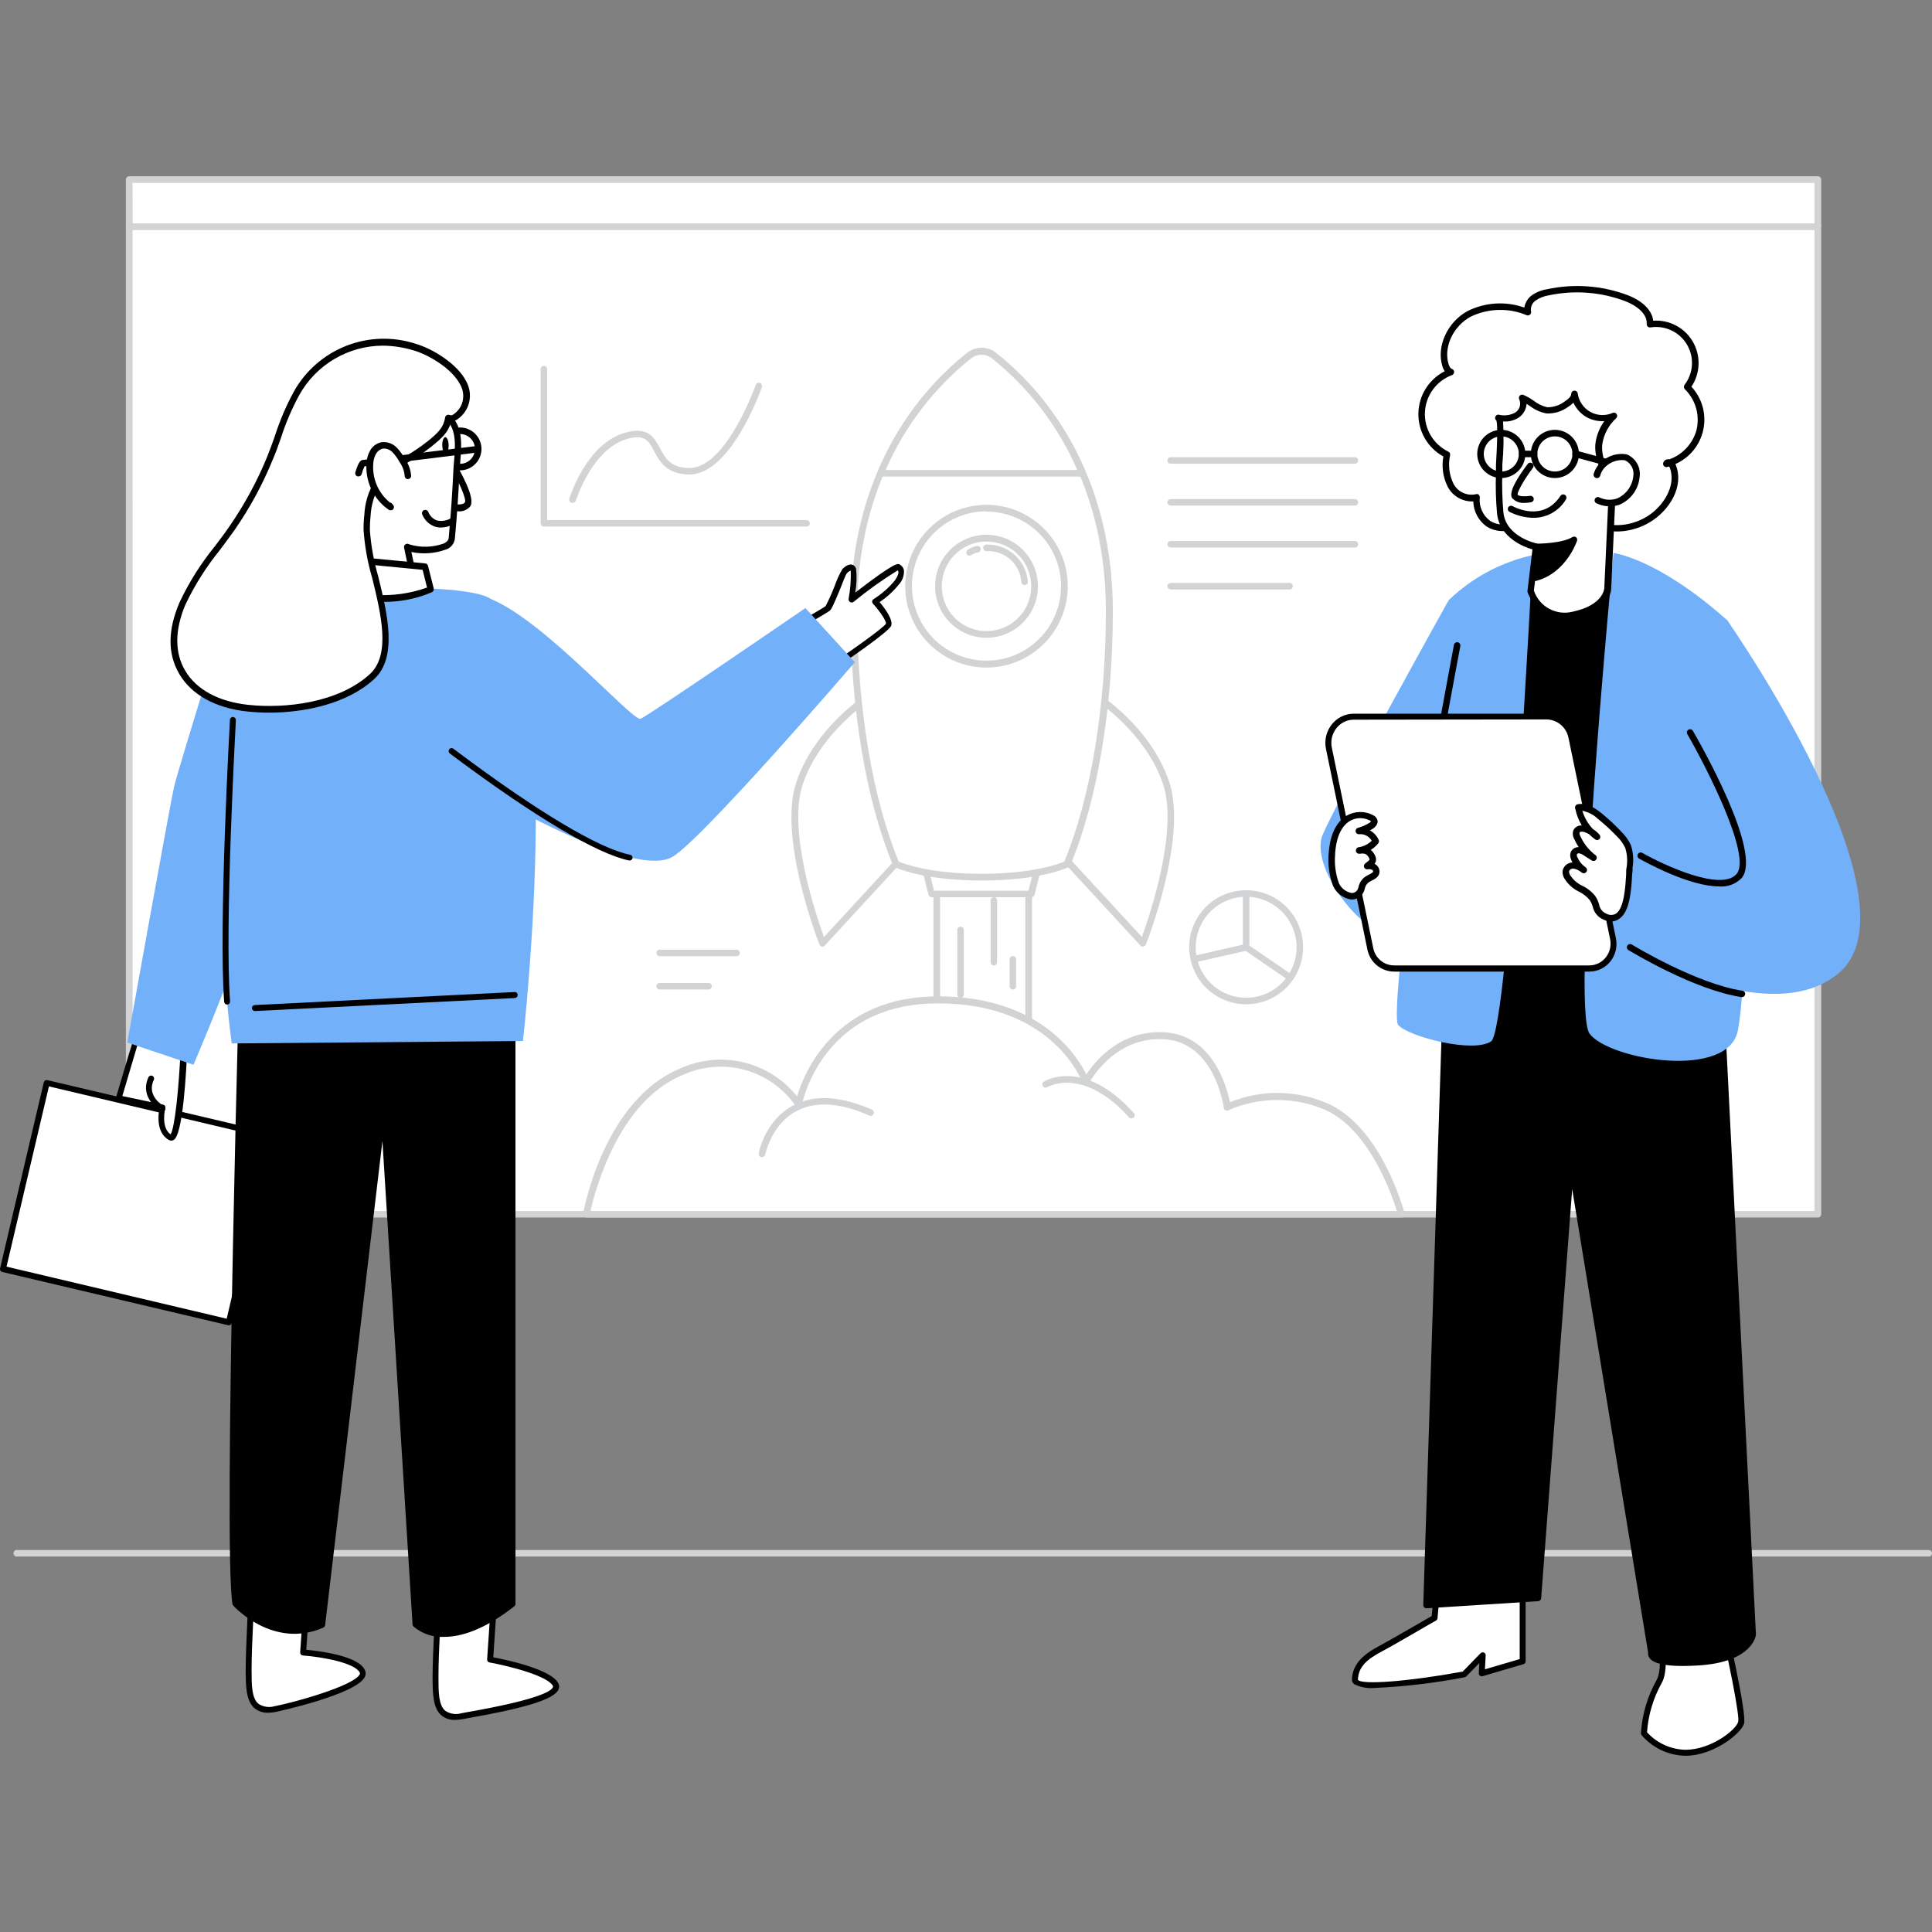 <svg xmlns="http://www.w3.org/2000/svg" width="296" height="296" viewBox="0 0 296 296" fill="none"><rect x="0" y="0" width="296" height="296" fill="#808080" stroke="none"/><g clip-path="url(#clip0_15_8213)"><path d="M295.574 238.473H2.733C2.656 238.495 2.575 238.499 2.496 238.484C2.417 238.47 2.343 238.437 2.279 238.388C2.215 238.34 2.163 238.278 2.127 238.206C2.092 238.134 2.073 238.055 2.073 237.974C2.073 237.894 2.092 237.815 2.127 237.743C2.163 237.671 2.215 237.609 2.279 237.56C2.343 237.512 2.417 237.479 2.496 237.464C2.575 237.45 2.656 237.453 2.733 237.476H295.624C295.732 237.506 295.828 237.572 295.895 237.662C295.963 237.752 296 237.862 296 237.974C296 238.087 295.963 238.197 295.895 238.287C295.828 238.377 295.732 238.442 295.624 238.473H295.574Z" fill="#D1D3D4"></path><path d="M278.509 34.702H19.799V186.019H278.509V34.702Z" fill="white"></path><path d="M278.519 186.538H19.799C19.731 186.538 19.663 186.524 19.601 186.498C19.538 186.472 19.481 186.434 19.433 186.386C19.384 186.338 19.346 186.28 19.32 186.217C19.294 186.155 19.281 186.087 19.281 186.019V34.702C19.281 34.564 19.335 34.432 19.433 34.335C19.53 34.237 19.661 34.183 19.799 34.183H278.519C278.587 34.183 278.653 34.196 278.716 34.222C278.778 34.249 278.835 34.287 278.882 34.335C278.929 34.384 278.966 34.441 278.991 34.504C279.016 34.567 279.028 34.634 279.027 34.702V186.019C279.027 186.155 278.974 186.285 278.879 186.382C278.784 186.479 278.655 186.535 278.519 186.538ZM20.317 185.54H277.991V35.22H20.307L20.317 185.54Z" fill="#D1D3D4"></path><path d="M278.509 27.519H19.799V34.702H278.509V27.519Z" fill="white"></path><path d="M278.519 35.22H19.799C19.661 35.22 19.53 35.166 19.433 35.068C19.335 34.971 19.281 34.839 19.281 34.702V27.519C19.281 27.381 19.335 27.249 19.433 27.152C19.53 27.055 19.661 27 19.799 27H278.519C278.587 27 278.653 27.014 278.716 27.04C278.778 27.066 278.835 27.104 278.882 27.152C278.929 27.201 278.966 27.258 278.991 27.321C279.016 27.384 279.028 27.451 279.027 27.519V34.702C279.027 34.837 278.974 34.968 278.879 35.065C278.784 35.162 278.655 35.218 278.519 35.22ZM20.317 34.223H277.991V28.027H20.307L20.317 34.223Z" fill="#D1D3D4"></path><path d="M157.597 129.774H143.53V174.985H157.597V129.774Z" fill="white"></path><path d="M157.597 175.494H143.53C143.463 175.495 143.396 175.483 143.333 175.458C143.27 175.433 143.213 175.396 143.164 175.349C143.116 175.301 143.078 175.245 143.052 175.182C143.026 175.12 143.012 175.053 143.012 174.985V129.774C143.012 129.636 143.067 129.504 143.164 129.407C143.261 129.31 143.393 129.255 143.53 129.255H157.597C157.734 129.255 157.866 129.31 157.963 129.407C158.06 129.504 158.115 129.636 158.115 129.774V174.985C158.115 175.053 158.102 175.12 158.075 175.182C158.049 175.245 158.011 175.301 157.963 175.349C157.914 175.396 157.857 175.433 157.794 175.458C157.732 175.483 157.664 175.495 157.597 175.494ZM144.048 174.496H157.089V130.282H144.028L144.048 174.496Z" fill="#D1D3D4"></path><path d="M89.853 186.019C89.853 186.019 92.932 168.86 104.508 164.151C116.084 159.443 122.37 169.139 122.37 169.139C122.37 169.139 125.359 153.178 143.749 153.178C162.14 153.178 166.384 165.728 166.384 165.728C166.384 165.728 170.159 158.146 178.458 158.665C186.757 159.183 188.022 169.638 188.022 169.638C190.437 168.566 193.05 168.012 195.693 168.012C198.335 168.012 200.948 168.566 203.364 169.638C211.333 173.349 214.691 186.069 214.691 186.069L89.853 186.019Z" fill="white"></path><path d="M214.691 186.538H89.853C89.777 186.537 89.702 186.519 89.633 186.487C89.565 186.454 89.504 186.407 89.455 186.348C89.365 186.228 89.325 186.078 89.345 185.929C89.475 185.211 92.613 168.431 104.289 163.672C107.314 162.305 110.709 161.985 113.936 162.764C117.163 163.543 120.039 165.375 122.111 167.972C123.197 164.361 127.939 152.649 143.729 152.649C159.241 152.649 164.969 161.627 166.433 164.62C167.778 162.575 171.694 157.727 178.478 158.166C185.83 158.625 187.932 166.486 188.44 168.87C190.855 167.885 193.444 167.402 196.05 167.45C198.657 167.498 201.226 168.076 203.603 169.149C211.702 172.91 215.059 185.38 215.199 185.909C215.219 185.984 215.222 186.063 215.206 186.139C215.19 186.216 215.157 186.287 215.109 186.348C215.06 186.412 214.997 186.462 214.924 186.495C214.851 186.528 214.771 186.543 214.691 186.538ZM90.481 185.54H214.013C213.206 182.936 209.809 173.19 203.164 170.097C200.809 169.062 198.265 168.528 195.693 168.528C193.121 168.528 190.576 169.062 188.221 170.097C188.149 170.136 188.069 170.157 187.987 170.157C187.905 170.157 187.825 170.136 187.753 170.097C187.68 170.058 187.618 170.003 187.571 169.935C187.525 169.867 187.495 169.79 187.484 169.708C187.484 169.608 186.169 159.732 178.398 159.223C170.628 158.714 166.852 165.927 166.822 165.997C166.774 166.086 166.702 166.16 166.614 166.21C166.526 166.259 166.425 166.282 166.324 166.276C166.224 166.271 166.127 166.237 166.047 166.176C165.967 166.115 165.908 166.032 165.876 165.937C165.826 165.807 161.472 153.726 143.719 153.726C136.288 153.726 130.519 156.33 126.574 161.468C124.802 163.777 123.53 166.43 122.839 169.259C122.821 169.359 122.773 169.452 122.702 169.525C122.631 169.598 122.54 169.648 122.44 169.668C122.339 169.69 122.233 169.68 122.137 169.641C122.042 169.602 121.96 169.535 121.902 169.449C120.044 166.756 117.3 164.803 114.15 163.929C111 163.056 107.644 163.318 104.667 164.67C94.745 168.68 91.168 182.438 90.481 185.5V185.54Z" fill="#D1D3D4"></path><path d="M158.015 136.947H142.743L140.91 129.604H159.848L158.015 136.947Z" fill="white"></path><path d="M157.976 137.465H142.743C142.629 137.466 142.517 137.428 142.426 137.358C142.336 137.287 142.272 137.188 142.245 137.076L140.412 129.734C140.392 129.657 140.389 129.577 140.405 129.499C140.42 129.421 140.453 129.348 140.502 129.285C140.552 129.225 140.614 129.177 140.685 129.144C140.755 129.111 140.832 129.095 140.91 129.095H159.838C159.916 129.095 159.993 129.111 160.064 129.144C160.134 129.177 160.197 129.225 160.247 129.285C160.293 129.349 160.325 129.422 160.341 129.499C160.356 129.577 160.355 129.657 160.337 129.734L158.504 137.076C158.476 137.193 158.407 137.296 158.311 137.367C158.214 137.439 158.095 137.473 157.976 137.465ZM143.102 136.468H157.577L159.151 130.153H141.568L143.102 136.468Z" fill="#D1D3D4"></path><path d="M133.259 106.669C133.259 106.669 125.289 111.657 122.47 120.027C119.651 128.397 126.036 144.518 126.036 144.518L140.591 128.716L133.259 106.669Z" fill="white"></path><path d="M126.036 145.037H125.937C125.851 145.021 125.772 144.984 125.705 144.928C125.639 144.872 125.588 144.799 125.558 144.718C125.289 144.049 119.182 128.307 121.992 119.877C124.801 111.448 132.651 106.45 132.95 106.24C133.018 106.206 133.093 106.188 133.169 106.188C133.246 106.188 133.321 106.206 133.389 106.24C133.463 106.265 133.53 106.307 133.585 106.362C133.641 106.418 133.682 106.485 133.707 106.559L141.04 128.547C141.07 128.635 141.075 128.73 141.056 128.821C141.037 128.912 140.993 128.997 140.93 129.065L126.365 144.867C126.324 144.916 126.274 144.956 126.218 144.985C126.161 145.014 126.1 145.032 126.036 145.037ZM133.01 107.477C131.177 108.774 125.249 113.373 122.978 120.197C120.637 127.25 125.04 140.259 126.236 143.561L140.033 128.596L133.01 107.477Z" fill="#D1D3D4"></path><path d="M167.868 106.669C167.868 106.669 175.838 111.657 178.657 120.027C181.477 128.397 175.091 144.518 175.091 144.518L160.536 128.716L167.868 106.669Z" fill="white"></path><path d="M175.101 145.037C175.029 145.038 174.958 145.024 174.892 144.995C174.827 144.965 174.769 144.922 174.722 144.868L160.157 129.065C160.094 128.997 160.051 128.912 160.031 128.821C160.012 128.73 160.018 128.635 160.048 128.547L167.38 106.509C167.405 106.435 167.447 106.368 167.502 106.312C167.557 106.257 167.625 106.215 167.699 106.19C167.767 106.156 167.842 106.138 167.918 106.138C167.994 106.138 168.069 106.156 168.137 106.19C168.476 106.4 176.336 111.398 179.145 119.828C181.955 128.257 175.838 144 175.579 144.668C175.546 144.749 175.493 144.821 175.425 144.877C175.357 144.933 175.276 144.971 175.19 144.987L175.101 145.037ZM161.153 128.587L174.951 143.551C176.147 140.249 180.55 127.23 178.209 120.187C175.937 113.363 170.01 108.764 168.187 107.467L161.153 128.587Z" fill="#D1D3D4"></path><path d="M163.465 132.387C167.45 122.85 169.94 109.023 169.94 93.65C169.93 70.356 157.109 58.195 152.227 54.394C151.7 53.979 151.05 53.754 150.379 53.754C149.709 53.754 149.058 53.979 148.531 54.394C143.65 58.155 130.808 70.296 130.808 93.61C130.808 108.984 133.319 122.81 137.294 132.348C137.294 132.348 141.279 134.343 150.374 134.343C159.47 134.343 163.465 132.387 163.465 132.387Z" fill="white"></path><path d="M150.374 134.901C141.249 134.901 137.234 132.906 137.065 132.846C136.956 132.792 136.871 132.7 136.826 132.587C132.671 122.611 130.3 108.455 130.3 93.68C130.3 70.416 142.833 58.215 148.232 54.055C148.853 53.575 149.615 53.315 150.399 53.315C151.183 53.315 151.945 53.575 152.566 54.055C157.946 58.215 170.498 70.406 170.498 93.68C170.498 108.495 168.117 122.681 163.973 132.587C163.924 132.697 163.84 132.789 163.734 132.846C163.525 132.926 159.51 134.901 150.374 134.901ZM137.692 131.998C138.529 132.357 142.534 133.874 150.374 133.874C158.215 133.874 162.229 132.357 163.066 131.998C167.111 122.202 169.432 108.235 169.432 93.65C169.432 70.835 157.179 58.904 151.918 54.833C151.475 54.499 150.935 54.318 150.379 54.318C149.824 54.318 149.284 54.499 148.84 54.833C143.58 58.913 131.326 70.795 131.326 93.65C131.326 108.265 133.648 122.232 137.692 131.998Z" fill="#D1D3D4"></path><path d="M148.531 54.394C142.548 59.169 137.867 65.38 134.923 72.451H165.806C162.87 65.383 158.2 59.172 152.227 54.394C151.7 53.979 151.05 53.754 150.379 53.754C149.709 53.754 149.058 53.979 148.531 54.394Z" fill="white"></path><path d="M165.836 73.01H134.953C134.868 73.01 134.784 72.99 134.709 72.95C134.635 72.91 134.571 72.851 134.524 72.78C134.477 72.709 134.448 72.627 134.439 72.542C134.431 72.457 134.443 72.371 134.475 72.291C137.438 65.138 142.165 58.853 148.212 54.025C148.833 53.546 149.595 53.285 150.379 53.285C151.163 53.285 151.925 53.546 152.546 54.025C158.605 58.849 163.342 65.134 166.314 72.291C166.346 72.371 166.358 72.457 166.349 72.542C166.341 72.627 166.311 72.709 166.264 72.78C166.217 72.851 166.153 72.909 166.078 72.948C166.004 72.989 165.92 73.01 165.836 73.01ZM135.7 72.012H165.049C162.142 65.305 157.633 59.415 151.918 54.863C151.475 54.529 150.935 54.348 150.379 54.348C149.824 54.348 149.284 54.529 148.84 54.863C143.129 59.409 138.617 65.287 135.7 71.982V72.012Z" fill="#D1D3D4"></path><path d="M151.141 101.771C157.733 101.771 163.076 96.42 163.076 89.82C163.076 83.219 157.733 77.868 151.141 77.868C144.55 77.868 139.207 83.219 139.207 89.82C139.207 96.42 144.55 101.771 151.141 101.771Z" fill="white"></path><path d="M151.141 102.28C148.678 102.28 146.271 101.548 144.223 100.178C142.175 98.808 140.579 96.86 139.636 94.582C138.694 92.303 138.447 89.796 138.928 87.377C139.408 84.958 140.594 82.736 142.336 80.992C144.077 79.248 146.296 78.06 148.712 77.579C151.128 77.098 153.631 77.345 155.907 78.289C158.182 79.233 160.127 80.831 161.496 82.882C162.864 84.932 163.594 87.343 163.594 89.81C163.592 93.116 162.279 96.287 159.944 98.624C157.609 100.963 154.443 102.277 151.141 102.28ZM151.141 78.337C148.881 78.337 146.671 79.009 144.792 80.266C142.913 81.524 141.448 83.312 140.584 85.403C139.719 87.495 139.493 89.796 139.935 92.016C140.377 94.236 141.466 96.275 143.065 97.874C144.664 99.474 146.701 100.563 148.918 101.004C151.135 101.444 153.433 101.216 155.521 100.348C157.609 99.481 159.393 98.013 160.647 96.13C161.902 94.247 162.57 92.033 162.568 89.77C162.552 86.745 161.341 83.85 159.2 81.717C157.059 79.584 154.162 78.387 151.141 78.387V78.337Z" fill="#D1D3D4"></path><path d="M151.141 97.192C155.207 97.192 158.504 93.891 158.504 89.82C158.504 85.748 155.207 82.447 151.141 82.447C147.075 82.447 143.779 85.748 143.779 89.82C143.779 93.891 147.075 97.192 151.141 97.192Z" fill="white"></path><path d="M151.141 97.711C149.583 97.711 148.059 97.248 146.763 96.381C145.468 95.514 144.457 94.281 143.861 92.839C143.265 91.397 143.109 89.811 143.413 88.28C143.717 86.749 144.467 85.343 145.569 84.24C146.671 83.136 148.075 82.385 149.604 82.08C151.133 81.776 152.717 81.932 154.157 82.529C155.597 83.126 156.828 84.138 157.693 85.436C158.559 86.733 159.022 88.259 159.022 89.82C159.022 91.912 158.191 93.919 156.713 95.399C155.236 96.879 153.231 97.711 151.141 97.711ZM151.141 82.966C149.785 82.966 148.46 83.369 147.332 84.123C146.205 84.878 145.327 85.951 144.808 87.205C144.29 88.46 144.155 89.841 144.42 91.172C144.685 92.504 145.339 93.727 146.298 94.686C147.258 95.646 148.48 96.299 149.81 96.562C151.141 96.826 152.519 96.689 153.771 96.168C155.023 95.647 156.093 94.766 156.845 93.635C157.597 92.505 157.997 91.177 157.995 89.82C157.993 88.001 157.269 86.258 155.984 84.973C154.699 83.688 152.957 82.966 151.141 82.966Z" fill="#D1D3D4"></path><path d="M156.979 89.64C156.859 89.639 156.743 89.596 156.652 89.517C156.56 89.439 156.5 89.33 156.481 89.211C156.401 87.875 155.799 86.625 154.806 85.731C153.812 84.836 152.506 84.37 151.171 84.433C151.106 84.437 151.04 84.429 150.978 84.408C150.916 84.387 150.858 84.354 150.809 84.311C150.709 84.224 150.648 84.101 150.638 83.969C150.629 83.836 150.673 83.706 150.76 83.606C150.846 83.506 150.969 83.444 151.102 83.435C152.683 83.373 154.228 83.924 155.414 84.974C156.6 86.024 157.335 87.492 157.467 89.071C157.485 89.201 157.45 89.332 157.372 89.436C157.294 89.541 157.178 89.61 157.049 89.63L156.979 89.64Z" fill="#D1D3D4"></path><path d="M148.551 85.141C148.475 85.142 148.399 85.125 148.33 85.092C148.261 85.059 148.2 85.011 148.153 84.951C148.075 84.846 148.041 84.714 148.057 84.584C148.074 84.454 148.14 84.335 148.242 84.253C148.671 83.935 149.17 83.727 149.697 83.644C149.762 83.636 149.829 83.641 149.892 83.658C149.956 83.676 150.016 83.706 150.068 83.747C150.119 83.788 150.163 83.838 150.195 83.896C150.227 83.954 150.247 84.017 150.255 84.083C150.269 84.214 150.233 84.344 150.153 84.449C150.073 84.553 149.956 84.622 149.826 84.642C149.467 84.694 149.126 84.831 148.83 85.041C148.75 85.103 148.653 85.138 148.551 85.141Z" fill="#D1D3D4"></path><path d="M162.02 129.355C161.968 129.365 161.913 129.365 161.861 129.355C161.735 129.314 161.631 129.224 161.572 129.107C161.512 128.989 161.501 128.852 161.542 128.726C163.602 122.182 165.265 115.519 166.523 108.774C166.534 108.709 166.557 108.648 166.593 108.592C166.628 108.537 166.674 108.489 166.728 108.452C166.781 108.415 166.842 108.389 166.906 108.375C166.971 108.362 167.037 108.362 167.101 108.375C167.23 108.399 167.345 108.474 167.419 108.582C167.494 108.691 167.523 108.824 167.499 108.954C166.245 115.752 164.581 122.468 162.518 129.065C162.475 129.159 162.404 129.238 162.315 129.29C162.226 129.341 162.123 129.364 162.02 129.355Z" fill="white"></path><path d="M152.267 147.92C152.135 147.92 152.008 147.868 151.915 147.774C151.821 147.681 151.769 147.554 151.769 147.421V137.954C151.769 137.822 151.821 137.695 151.915 137.601C152.008 137.508 152.135 137.455 152.267 137.455C152.399 137.455 152.526 137.508 152.619 137.601C152.713 137.695 152.765 137.822 152.765 137.954V147.421C152.765 147.554 152.713 147.681 152.619 147.774C152.526 147.868 152.399 147.92 152.267 147.92Z" fill="#D1D3D4"></path><path d="M147.166 152.878C147.035 152.876 146.91 152.822 146.817 152.729C146.724 152.636 146.671 152.511 146.668 152.379V142.473C146.671 142.342 146.724 142.216 146.817 142.123C146.91 142.03 147.035 141.977 147.166 141.974C147.299 141.974 147.425 142.027 147.519 142.12C147.612 142.214 147.665 142.341 147.665 142.473V152.379C147.665 152.512 147.612 152.639 147.519 152.732C147.425 152.826 147.299 152.878 147.166 152.878Z" fill="#D1D3D4"></path><path d="M116.742 177.28H116.652C116.587 177.268 116.525 177.243 116.47 177.207C116.414 177.171 116.367 177.124 116.33 177.069C116.293 177.014 116.267 176.953 116.254 176.888C116.241 176.823 116.241 176.756 116.254 176.691C116.254 176.492 117.25 171.593 121.583 169.329C124.721 167.683 128.736 167.902 133.538 169.987C133.605 170.008 133.666 170.043 133.719 170.09C133.771 170.136 133.813 170.193 133.842 170.257C133.871 170.321 133.886 170.39 133.887 170.46C133.887 170.53 133.873 170.6 133.845 170.664C133.816 170.728 133.775 170.785 133.723 170.833C133.671 170.88 133.61 170.915 133.544 170.937C133.477 170.959 133.407 170.966 133.337 170.959C133.268 170.952 133.2 170.93 133.14 170.895C128.647 168.9 124.921 168.71 122.062 170.207C118.196 172.202 117.25 176.841 117.24 176.891C117.216 177.004 117.153 177.106 117.062 177.177C116.971 177.248 116.857 177.285 116.742 177.28Z" fill="#D1D3D4"></path><path d="M173.327 171.344C173.257 171.343 173.189 171.328 173.125 171.299C173.062 171.269 173.005 171.227 172.959 171.174C165.876 163.333 160.516 166.526 160.466 166.556C160.411 166.592 160.349 166.616 160.284 166.628C160.219 166.639 160.153 166.638 160.088 166.623C160.024 166.608 159.964 166.58 159.91 166.541C159.857 166.502 159.812 166.453 159.779 166.396C159.712 166.282 159.692 166.146 159.724 166.017C159.756 165.889 159.836 165.778 159.948 165.708C160.187 165.558 166.065 162.056 173.696 170.506C173.743 170.552 173.78 170.608 173.805 170.668C173.83 170.729 173.843 170.794 173.843 170.86C173.843 170.926 173.83 170.991 173.805 171.052C173.78 171.113 173.743 171.168 173.696 171.214C173.593 171.301 173.462 171.348 173.327 171.344Z" fill="#D1D3D4"></path><path d="M207.588 71.044H179.355C179.222 71.044 179.096 70.992 179.002 70.898C178.909 70.805 178.856 70.678 178.856 70.546C178.856 70.413 178.909 70.287 179.002 70.193C179.096 70.099 179.222 70.047 179.355 70.047H207.588C207.72 70.047 207.846 70.099 207.94 70.193C208.033 70.287 208.086 70.413 208.086 70.546C208.086 70.678 208.033 70.805 207.94 70.898C207.846 70.992 207.72 71.044 207.588 71.044Z" fill="#D1D3D4"></path><path d="M207.588 77.459H179.355C179.222 77.459 179.096 77.407 179.002 77.313C178.909 77.22 178.856 77.093 178.856 76.96C178.859 76.829 178.912 76.704 179.005 76.611C179.098 76.518 179.223 76.464 179.355 76.462H207.588C207.72 76.462 207.846 76.514 207.94 76.608C208.033 76.701 208.086 76.828 208.086 76.96C208.086 77.093 208.033 77.22 207.94 77.313C207.846 77.407 207.72 77.459 207.588 77.459Z" fill="#D1D3D4"></path><path d="M207.588 83.884H179.355C179.223 83.881 179.098 83.828 179.005 83.735C178.912 83.642 178.859 83.516 178.856 83.385C178.856 83.253 178.909 83.126 179.002 83.032C179.096 82.939 179.222 82.886 179.355 82.886H207.588C207.72 82.886 207.846 82.939 207.94 83.032C208.033 83.126 208.086 83.253 208.086 83.385C208.086 83.517 208.033 83.644 207.94 83.738C207.846 83.831 207.72 83.884 207.588 83.884Z" fill="#D1D3D4"></path><path d="M197.576 90.308H179.355C179.222 90.308 179.096 90.256 179.002 90.162C178.909 90.069 178.856 89.942 178.856 89.809C178.856 89.677 178.909 89.55 179.002 89.457C179.096 89.363 179.222 89.311 179.355 89.311H197.576C197.708 89.311 197.834 89.363 197.928 89.457C198.021 89.55 198.074 89.677 198.074 89.809C198.074 89.942 198.021 90.069 197.928 90.162C197.834 90.256 197.708 90.308 197.576 90.308Z" fill="#D1D3D4"></path><path d="M155.176 151.601C155.045 151.599 154.92 151.545 154.827 151.452C154.734 151.359 154.681 151.234 154.678 151.103V146.982C154.678 146.85 154.73 146.723 154.824 146.63C154.917 146.536 155.044 146.484 155.176 146.484C155.308 146.484 155.435 146.536 155.528 146.63C155.622 146.723 155.674 146.85 155.674 146.982V151.103C155.674 151.235 155.622 151.362 155.528 151.455C155.435 151.549 155.308 151.601 155.176 151.601Z" fill="#D1D3D4"></path><path d="M123.566 80.671H83.328C83.196 80.671 83.069 80.619 82.976 80.525C82.883 80.432 82.83 80.305 82.83 80.173V56.539C82.833 56.408 82.886 56.282 82.979 56.189C83.072 56.096 83.197 56.043 83.328 56.041C83.46 56.041 83.587 56.093 83.68 56.187C83.774 56.28 83.826 56.407 83.826 56.539V79.674H123.566C123.698 79.674 123.825 79.726 123.918 79.82C124.011 79.913 124.064 80.04 124.064 80.173C124.064 80.305 124.011 80.432 123.918 80.525C123.825 80.619 123.698 80.671 123.566 80.671Z" fill="#D1D3D4"></path><path d="M87.702 77.03C87.656 77.04 87.608 77.04 87.562 77.03C87.435 76.993 87.328 76.907 87.265 76.791C87.201 76.675 87.186 76.538 87.223 76.412C87.333 76.062 89.893 67.842 95.94 66.246C99.318 65.348 100.224 67.034 101.101 68.65C101.978 70.266 102.685 71.583 105.425 71.703H105.604C111.282 71.703 115.745 59.103 115.785 58.973C115.829 58.848 115.921 58.744 116.04 58.686C116.099 58.658 116.164 58.641 116.229 58.637C116.295 58.633 116.361 58.642 116.423 58.664C116.485 58.686 116.542 58.719 116.591 58.763C116.641 58.807 116.681 58.86 116.709 58.919C116.738 58.978 116.755 59.043 116.759 59.109C116.762 59.174 116.753 59.24 116.732 59.303C116.532 59.861 111.98 72.7 105.594 72.7H105.385C102.077 72.551 101.051 70.705 100.224 69.129C99.397 67.553 98.81 66.515 96.239 67.204C90.72 68.66 88.269 76.621 88.22 76.701C88.182 76.806 88.111 76.895 88.017 76.955C87.923 77.014 87.812 77.041 87.702 77.03Z" fill="#D1D3D4"></path><path d="M190.921 153.866C189.195 153.866 187.507 153.354 186.072 152.393C184.637 151.433 183.519 150.068 182.858 148.471C182.198 146.874 182.025 145.117 182.361 143.422C182.698 141.727 183.529 140.17 184.75 138.948C185.97 137.725 187.525 136.893 189.218 136.556C190.911 136.219 192.666 136.392 194.26 137.053C195.855 137.715 197.218 138.835 198.177 140.272C199.136 141.709 199.648 143.399 199.648 145.127C199.645 147.444 198.725 149.665 197.089 151.304C195.453 152.942 193.234 153.863 190.921 153.866ZM190.921 137.386C189.392 137.386 187.897 137.84 186.626 138.69C185.354 139.541 184.364 140.75 183.779 142.164C183.193 143.579 183.04 145.136 183.339 146.637C183.637 148.139 184.373 149.518 185.454 150.601C186.535 151.684 187.913 152.421 189.413 152.72C190.912 153.018 192.467 152.865 193.879 152.279C195.292 151.693 196.499 150.701 197.349 149.428C198.198 148.155 198.651 146.658 198.651 145.127C198.649 143.075 197.834 141.107 196.384 139.656C194.935 138.205 192.97 137.388 190.921 137.386Z" fill="#D1D3D4"></path><path d="M197.705 150.285C197.605 150.284 197.508 150.253 197.426 150.195L190.642 145.536C190.574 145.492 190.518 145.431 190.479 145.36C190.441 145.288 190.422 145.208 190.423 145.127V136.887C190.425 136.755 190.478 136.63 190.571 136.537C190.664 136.444 190.789 136.39 190.921 136.388C191.053 136.388 191.18 136.44 191.273 136.534C191.366 136.628 191.419 136.754 191.419 136.887V144.868L197.994 149.377C198.081 149.438 198.147 149.525 198.181 149.626C198.215 149.727 198.216 149.836 198.183 149.937C198.151 150.039 198.087 150.127 198.001 150.19C197.915 150.252 197.811 150.285 197.705 150.285Z" fill="#D1D3D4"></path><path d="M183.21 147.382C183.096 147.382 182.986 147.344 182.897 147.273C182.809 147.202 182.747 147.103 182.722 146.993C182.707 146.929 182.705 146.863 182.717 146.799C182.728 146.735 182.752 146.673 182.787 146.618C182.822 146.563 182.868 146.516 182.922 146.479C182.976 146.443 183.036 146.417 183.1 146.404L190.811 144.638C190.877 144.624 190.944 144.622 191.01 144.634C191.076 144.646 191.139 144.671 191.195 144.707C191.252 144.743 191.301 144.79 191.339 144.845C191.377 144.9 191.404 144.962 191.419 145.027C191.433 145.093 191.435 145.16 191.423 145.226C191.411 145.292 191.387 145.356 191.35 145.412C191.314 145.469 191.268 145.517 191.213 145.556C191.158 145.594 191.096 145.621 191.03 145.636L183.32 147.392L183.21 147.382Z" fill="#D1D3D4"></path><path d="M112.846 146.503H101.071C100.939 146.503 100.812 146.451 100.719 146.357C100.625 146.264 100.573 146.137 100.573 146.005C100.573 145.872 100.625 145.745 100.719 145.652C100.812 145.558 100.939 145.506 101.071 145.506H112.846C112.979 145.506 113.105 145.558 113.199 145.652C113.292 145.745 113.345 145.872 113.345 146.005C113.345 146.137 113.292 146.264 113.199 146.357C113.105 146.451 112.979 146.503 112.846 146.503Z" fill="#D1D3D4"></path><path d="M108.553 151.601H101.071C100.939 151.601 100.812 151.549 100.719 151.455C100.625 151.362 100.573 151.235 100.573 151.103C100.573 150.97 100.625 150.843 100.719 150.75C100.812 150.656 100.939 150.604 101.071 150.604H108.553C108.685 150.604 108.811 150.656 108.905 150.75C108.998 150.843 109.051 150.97 109.051 151.103C109.048 151.234 108.995 151.359 108.902 151.452C108.809 151.545 108.684 151.599 108.553 151.601Z" fill="#D1D3D4"></path><path d="M227.99 80.233C227.375 79.779 226.888 79.172 226.578 78.472C226.269 77.772 226.148 77.003 226.227 76.242C225.449 76.412 224.637 76.321 223.917 75.982C223.196 75.642 222.608 75.075 222.242 74.367C221.548 72.91 221.356 71.265 221.694 69.688C220.481 69.1 219.468 68.167 218.78 67.007C218.092 65.847 217.76 64.51 217.825 63.162C217.889 61.814 218.348 60.515 219.144 59.426C219.94 58.337 221.038 57.507 222.302 57.038C222.087 56.941 221.898 56.793 221.753 56.607C221.607 56.421 221.508 56.203 221.465 55.971C220.568 52.978 222.342 49.626 225.071 48.139C226.47 47.455 227.999 47.077 229.555 47.031C231.112 46.984 232.66 47.27 234.097 47.87C234.016 47.473 234.05 47.062 234.195 46.683C234.339 46.305 234.589 45.976 234.914 45.735C235.572 45.265 236.328 44.951 237.126 44.817C241.131 43.949 245.301 44.25 249.14 45.685C250.963 46.374 252.966 47.76 252.816 49.676C254.008 49.472 255.232 49.635 256.329 50.143C257.426 50.651 258.343 51.479 258.96 52.519C259.578 53.56 259.865 54.763 259.786 55.97C259.706 57.178 259.263 58.333 258.515 59.283C259.414 60.145 260.064 61.234 260.396 62.435C260.729 63.636 260.733 64.904 260.407 66.107C260.08 67.31 259.436 68.402 258.542 69.269C257.649 70.136 256.538 70.746 255.327 71.035C255.456 70.586 256.144 70.985 256.323 71.414C257.509 74.406 255.327 77.908 252.547 79.584C249.768 81.26 245.723 81.579 243.402 79.245C243.414 80.018 243.165 80.773 242.695 81.387C242.225 82.001 241.561 82.438 240.812 82.627C239.301 82.967 237.729 82.923 236.239 82.497C234.745 82.188 233.41 81.38 231.965 81.051C230.521 80.721 229.295 81.17 227.99 80.233Z" fill="white"></path><path d="M239.039 83.325C238.049 83.299 237.064 83.172 236.1 82.946C235.309 82.756 234.536 82.499 233.788 82.178C233.143 81.9 232.477 81.674 231.796 81.499C231.353 81.413 230.903 81.366 230.451 81.36C229.484 81.412 228.525 81.157 227.711 80.631C227.112 80.19 226.62 79.617 226.275 78.957C225.93 78.296 225.74 77.566 225.719 76.82C224.921 76.858 224.129 76.666 223.435 76.269C222.742 75.871 222.176 75.284 221.804 74.576C221.083 73.144 220.849 71.515 221.136 69.937C219.959 69.291 218.981 68.336 218.306 67.174C217.631 66.012 217.286 64.688 217.308 63.344C217.329 62.001 217.717 60.688 218.428 59.549C219.14 58.409 220.148 57.486 221.346 56.878C221.182 56.633 221.057 56.364 220.977 56.08C220.06 53.087 221.744 49.356 224.822 47.67C226.164 46.997 227.627 46.601 229.125 46.506C230.623 46.412 232.124 46.621 233.539 47.122C233.66 46.414 234.032 45.773 234.585 45.316C235.302 44.795 236.131 44.453 237.006 44.318C241.104 43.428 245.37 43.732 249.3 45.196C251.661 46.084 253.105 47.531 253.285 49.137C254.497 49.051 255.71 49.307 256.784 49.877C257.859 50.447 258.752 51.307 259.362 52.36C259.972 53.413 260.275 54.616 260.236 55.833C260.198 57.049 259.819 58.231 259.142 59.243C259.948 60.111 260.534 61.16 260.852 62.301C261.169 63.443 261.209 64.644 260.969 65.805C260.728 66.965 260.213 68.051 259.467 68.971C258.721 69.891 257.766 70.619 256.682 71.094C256.709 71.142 256.732 71.192 256.751 71.244C258.066 74.606 255.685 78.277 252.767 80.013C250.137 81.589 246.381 82.088 243.8 80.262C243.597 80.941 243.227 81.558 242.724 82.056C242.221 82.554 241.601 82.919 240.921 83.115C240.308 83.279 239.673 83.35 239.039 83.325ZM226.227 75.673C226.34 75.669 226.45 75.709 226.536 75.783C226.6 75.835 226.65 75.903 226.681 75.98C226.712 76.056 226.724 76.14 226.715 76.222C226.645 76.9 226.752 77.586 227.026 78.21C227.301 78.835 227.732 79.377 228.279 79.783C228.942 80.21 229.724 80.413 230.511 80.362C231.027 80.367 231.541 80.424 232.045 80.532C232.767 80.714 233.473 80.954 234.157 81.25C234.849 81.552 235.565 81.792 236.299 81.968C237.706 82.371 239.192 82.419 240.623 82.108C241.249 81.957 241.808 81.603 242.213 81.102C242.618 80.6 242.847 79.979 242.864 79.335C242.853 79.231 242.874 79.127 242.924 79.036C242.974 78.945 243.05 78.872 243.143 78.826C243.236 78.781 243.341 78.767 243.443 78.785C243.545 78.803 243.638 78.852 243.711 78.925C245.913 81.13 249.688 80.721 252.258 79.185C254.829 77.648 256.891 74.376 255.815 71.623C255.789 71.566 255.751 71.516 255.705 71.473L255.417 71.553C255.332 71.574 255.243 71.572 255.159 71.547C255.075 71.523 254.999 71.477 254.938 71.413C254.879 71.349 254.836 71.27 254.815 71.184C254.794 71.099 254.796 71.01 254.819 70.925C254.861 70.769 254.951 70.632 255.076 70.531C255.202 70.431 255.356 70.373 255.516 70.366C255.605 70.351 255.696 70.351 255.785 70.366C256.768 70.008 257.653 69.423 258.367 68.659C259.082 67.894 259.607 66.972 259.9 65.966C260.185 64.848 260.172 63.675 259.863 62.563C259.553 61.452 258.958 60.441 258.136 59.632C258.05 59.544 257.998 59.429 257.989 59.307C257.98 59.184 258.014 59.063 258.086 58.963C258.758 58.09 259.153 57.034 259.219 55.934C259.285 54.833 259.02 53.738 258.458 52.79C257.895 51.842 257.062 51.085 256.065 50.617C255.068 50.149 253.954 49.991 252.866 50.164C252.792 50.175 252.717 50.169 252.645 50.146C252.574 50.124 252.508 50.087 252.453 50.036C252.398 49.986 252.355 49.923 252.326 49.854C252.298 49.785 252.285 49.71 252.288 49.636C252.408 48.02 250.635 46.753 248.931 46.114C245.184 44.715 241.115 44.421 237.205 45.266C236.488 45.384 235.807 45.664 235.213 46.084C234.968 46.267 234.779 46.513 234.664 46.796C234.55 47.08 234.516 47.389 234.565 47.69C234.591 47.778 234.592 47.871 234.567 47.96C234.542 48.048 234.494 48.127 234.426 48.189C234.359 48.252 234.276 48.295 234.187 48.314C234.098 48.333 234.005 48.328 233.918 48.299C232.548 47.722 231.07 47.444 229.585 47.483C228.099 47.523 226.638 47.879 225.301 48.528C222.621 49.995 221.146 53.187 221.933 55.781C222.003 56.02 222.172 56.439 222.431 56.519C222.532 56.548 222.62 56.608 222.685 56.691C222.749 56.773 222.786 56.874 222.79 56.978C222.791 57.083 222.76 57.186 222.702 57.274C222.643 57.361 222.559 57.428 222.461 57.467C221.29 57.903 220.272 58.673 219.535 59.684C218.797 60.694 218.372 61.898 218.313 63.148C218.253 64.398 218.562 65.638 219.2 66.714C219.839 67.789 220.779 68.653 221.903 69.199C222.001 69.244 222.081 69.32 222.13 69.416C222.178 69.512 222.193 69.622 222.172 69.728C221.845 71.195 222.021 72.731 222.671 74.087C222.982 74.698 223.485 75.189 224.103 75.484C224.72 75.78 225.418 75.864 226.088 75.723C226.133 75.712 226.18 75.708 226.227 75.713V75.673Z" fill="black"></path><path d="M221.943 91.965C221.943 91.965 204.928 122.531 202.646 127.879C200.365 133.226 210.467 145.646 214.372 142.633C218.277 139.62 221.943 91.965 221.943 91.965Z" fill="#72B0F9"></path><path d="M254.55 251.382C254.55 251.382 255.217 255.872 254.211 257.598C252.843 260.049 252.04 262.776 251.86 265.578C252.654 266.497 253.631 267.239 254.73 267.754C255.828 268.27 257.023 268.548 258.236 268.571C262.271 268.571 266.295 265.459 266.744 263.962C267.192 262.466 263.496 246.574 263.496 246.574L254.55 251.382Z" fill="white"></path><path d="M258.236 269C256.953 268.98 255.688 268.687 254.527 268.14C253.366 267.593 252.335 266.805 251.501 265.828C251.465 265.782 251.438 265.729 251.422 265.672C251.407 265.616 251.403 265.556 251.412 265.498C251.592 262.641 252.416 259.861 253.823 257.368C254.58 256.071 254.281 252.649 254.101 251.452C254.085 251.36 254.098 251.264 254.139 251.18C254.18 251.095 254.247 251.026 254.331 250.983L263.297 246.145C263.36 246.113 263.43 246.097 263.501 246.097C263.572 246.097 263.642 246.113 263.705 246.145C263.767 246.175 263.823 246.219 263.867 246.272C263.912 246.325 263.945 246.387 263.964 246.454C264.582 249.138 267.66 262.545 267.202 264.082C266.744 265.618 262.48 269 258.236 269ZM252.338 265.399C253.088 266.224 253.997 266.887 255.011 267.348C256.025 267.81 257.122 268.059 258.236 268.082C262.091 268.082 265.937 265.089 266.305 263.802C266.564 262.925 264.921 254.724 263.187 247.222L255.038 251.632C255.177 252.719 255.526 256.241 254.6 257.827C253.298 260.153 252.526 262.739 252.338 265.399Z" fill="black"></path><path d="M226.815 142.433L246.211 147.96L250.704 90.238C250.704 90.238 234.645 86.318 230.78 88.163C226.914 90.009 226.815 142.433 226.815 142.433Z" fill="black"></path><path d="M246.211 148.459H246.072L226.715 142.912C226.61 142.884 226.517 142.822 226.45 142.735C226.384 142.649 226.347 142.543 226.347 142.433C226.347 133.625 226.626 89.56 230.581 87.715C234.536 85.869 250.186 89.59 250.854 89.71C250.969 89.74 251.069 89.809 251.138 89.906C251.208 90.002 251.241 90.12 251.232 90.239L246.739 147.96C246.733 148.033 246.711 148.104 246.675 148.168C246.639 148.231 246.59 148.287 246.53 148.329C246.442 148.408 246.329 148.453 246.211 148.459ZM227.283 142.054L245.733 147.312L250.146 90.618C245.424 89.5 233.908 87.206 230.949 88.623C228.708 89.72 227.363 116.895 227.313 142.054H227.283Z" fill="black"></path><path d="M233.28 240.997V254.505L227.014 256.351L227.163 253.587L224.334 256.51C224.334 256.51 207.498 259.623 207.588 257.308C207.677 254.994 209.381 253.737 211.503 252.59C213.784 251.353 219.781 247.871 219.781 247.871L220.678 237.965" fill="white"></path><path d="M210.706 258.605C209.593 258.728 208.469 258.527 207.468 258.026C207.359 257.94 207.272 257.829 207.213 257.702C207.154 257.576 207.125 257.438 207.129 257.298C207.229 254.734 209.192 253.308 211.284 252.19C213.376 251.073 218.257 248.2 219.353 247.591L220.22 237.915C220.235 237.796 220.295 237.687 220.387 237.611C220.48 237.535 220.598 237.497 220.718 237.506C220.778 237.511 220.836 237.528 220.889 237.555C220.942 237.583 220.99 237.622 221.028 237.668C221.066 237.715 221.094 237.769 221.111 237.826C221.128 237.884 221.133 237.945 221.126 238.004L220.24 247.931C220.231 248.003 220.206 248.072 220.166 248.132C220.126 248.193 220.073 248.243 220.011 248.28C219.951 248.28 214.033 251.781 211.722 253.008C209.411 254.236 208.116 255.363 208.046 257.348C208.524 258.186 215.866 257.617 224.105 256.101L226.835 253.288C226.902 253.222 226.987 253.178 227.079 253.16C227.171 253.142 227.266 253.152 227.353 253.188C227.436 253.226 227.507 253.288 227.555 253.366C227.602 253.444 227.626 253.535 227.622 253.627L227.502 255.752L232.832 254.186V241.017C232.831 240.957 232.841 240.898 232.863 240.842C232.885 240.787 232.918 240.736 232.96 240.693C233.002 240.651 233.051 240.617 233.106 240.593C233.161 240.57 233.221 240.558 233.28 240.558C233.402 240.558 233.518 240.607 233.604 240.693C233.69 240.779 233.739 240.895 233.739 241.017V254.525C233.74 254.624 233.708 254.721 233.649 254.8C233.589 254.88 233.505 254.937 233.41 254.964L227.144 256.809C227.074 256.828 227.001 256.831 226.93 256.817C226.859 256.804 226.792 256.773 226.735 256.73C226.678 256.685 226.632 256.627 226.603 256.561C226.573 256.495 226.561 256.423 226.566 256.35L226.645 254.794L224.653 256.839C224.586 256.909 224.499 256.954 224.404 256.969C219.884 257.847 215.305 258.394 210.706 258.605Z" fill="black"></path><path d="M263.366 147.88L268.557 250.454C268.557 250.454 268.059 254.205 260.149 254.674C252.239 255.143 253.036 253.228 253.036 253.228L240.662 177.988L235.592 244.828L218.556 245.935L221.943 140.588L263.366 147.88Z" fill="black"></path><path d="M257.827 255.243C254.978 255.243 253.295 254.834 252.717 254.016C252.544 253.784 252.469 253.494 252.508 253.208L240.872 182.178L236.12 244.858C236.11 244.978 236.057 245.091 235.971 245.175C235.885 245.26 235.772 245.31 235.651 245.317L218.586 246.404C218.517 246.409 218.447 246.399 218.382 246.375C218.316 246.351 218.257 246.313 218.207 246.264C218.158 246.217 218.118 246.16 218.093 246.096C218.067 246.033 218.055 245.964 218.058 245.895L221.445 140.548C221.447 140.476 221.464 140.405 221.496 140.34C221.528 140.275 221.573 140.218 221.629 140.173C221.685 140.127 221.75 140.094 221.819 140.076C221.889 140.058 221.962 140.056 222.033 140.069L263.456 147.391C263.568 147.41 263.67 147.467 263.744 147.552C263.819 147.638 263.861 147.747 263.865 147.86L269.025 250.434C269.025 250.694 268.377 254.684 260.159 255.163C259.312 255.213 258.535 255.243 257.827 255.243ZM253.494 253.407L253.583 253.497C253.892 253.796 255.148 254.495 260.099 254.176C267.421 253.747 268.069 250.424 268.069 250.385L262.918 148.299L222.421 141.186L219.064 245.407L235.153 244.409L240.194 178.008C240.206 177.887 240.261 177.774 240.348 177.69C240.436 177.606 240.551 177.556 240.672 177.549C240.792 177.543 240.911 177.581 241.005 177.656C241.098 177.732 241.161 177.839 241.18 177.958L253.514 253.198C253.539 253.289 253.539 253.386 253.514 253.477L253.494 253.407Z" fill="black"></path><path d="M247.208 84.722C247.208 84.722 240.563 154.385 243.541 158.375C246.52 162.366 264.901 165.528 266.275 157.787C268.537 145.057 267.272 99.327 264.622 95.027C253.922 85.5 247.208 84.722 247.208 84.722Z" fill="#72B0F9"></path><path d="M221.943 91.964C221.943 91.964 212.439 155.233 214.232 157.068C216.026 158.904 225.769 161.388 228.459 159.542C231.148 157.697 234.824 85.051 234.824 85.051C229.976 86.121 225.518 88.513 221.943 91.964Z" fill="#72B0F9"></path><path d="M235.343 83.794L234.526 90.548C234.968 91.884 235.9 93.003 237.132 93.68C238.364 94.357 239.807 94.543 241.17 94.199C246.311 93.111 246.371 90.129 246.371 90.129C246.371 90.129 247.068 74.905 247.068 74.865C246.945 74.513 246.777 74.178 246.57 73.868C245.803 72.132 244.707 69.747 245.036 67.822C245.312 66.235 246.103 64.783 247.287 63.692C246.678 63.964 246.014 64.091 245.348 64.064C244.681 64.036 244.03 63.855 243.445 63.535C242.86 63.214 242.356 62.763 241.974 62.216C241.592 61.669 241.34 61.04 241.24 60.38C241.24 61.068 240.633 61.577 240.055 61.956C239.201 62.621 238.147 62.973 237.066 62.954C235.651 62.794 234.595 61.587 233.27 61.068C233.475 61.523 233.509 62.037 233.367 62.515C233.224 62.993 232.914 63.404 232.493 63.672C231.629 64.184 230.598 64.335 229.624 64.091C230.272 64.221 229.724 71.433 229.714 72.072C229.623 74.308 229.676 76.547 229.873 78.776C230.351 82.756 235.343 83.794 235.343 83.794Z" fill="white"></path><path d="M239.666 94.857C235.392 94.857 234.037 90.747 234.027 90.697C234.013 90.628 234.013 90.557 234.027 90.488L234.785 84.173C233.48 83.794 229.804 82.417 229.365 78.726C229.175 76.647 229.118 74.557 229.196 72.471V71.952C229.196 71.852 229.196 71.573 229.196 71.174C229.485 66.336 229.395 64.819 229.256 64.42C229.182 64.365 229.126 64.289 229.094 64.202C229.062 64.116 229.056 64.022 229.076 63.931C229.087 63.867 229.111 63.805 229.146 63.75C229.181 63.696 229.227 63.648 229.281 63.612C229.335 63.575 229.396 63.55 229.46 63.538C229.525 63.526 229.59 63.528 229.654 63.542C230.5 63.749 231.394 63.628 232.155 63.203C232.478 62.999 232.718 62.686 232.832 62.32C232.945 61.954 232.924 61.56 232.772 61.208C232.722 61.118 232.7 61.015 232.711 60.912C232.721 60.81 232.763 60.713 232.831 60.635C232.899 60.558 232.989 60.503 233.089 60.478C233.189 60.454 233.294 60.462 233.39 60.5C233.951 60.743 234.485 61.044 234.984 61.398C235.592 61.885 236.305 62.227 237.066 62.395C238.026 62.402 238.962 62.09 239.726 61.507C240.373 61.088 240.722 60.709 240.722 60.35C240.724 60.223 240.773 60.102 240.86 60.01C240.947 59.918 241.064 59.861 241.19 59.851C241.315 59.84 241.44 59.877 241.538 59.955C241.636 60.033 241.701 60.146 241.718 60.27C241.799 60.86 242.015 61.422 242.35 61.914C242.685 62.406 243.129 62.812 243.648 63.103C244.167 63.393 244.746 63.558 245.339 63.586C245.933 63.614 246.525 63.503 247.068 63.263C247.175 63.213 247.297 63.203 247.411 63.236C247.524 63.27 247.622 63.343 247.686 63.443C247.75 63.541 247.777 63.66 247.762 63.776C247.748 63.893 247.692 64.001 247.606 64.081C246.497 65.094 245.757 66.45 245.504 67.932C245.215 69.638 246.201 71.922 246.919 73.499L247.008 73.688C247.049 73.777 247.096 73.864 247.148 73.947C247.363 74.24 247.501 74.584 247.546 74.945C247.546 74.945 247.546 74.945 246.849 90.238C246.849 90.368 246.719 93.63 241.25 94.767C240.727 94.852 240.196 94.882 239.666 94.857ZM235.004 90.488C235.409 91.682 236.25 92.678 237.359 93.276C238.469 93.874 239.763 94.029 240.981 93.71C245.624 92.712 245.783 90.218 245.793 90.109C245.803 89.999 246.48 75.065 246.49 74.845C246.49 74.845 246.321 74.546 246.241 74.406C246.161 74.289 246.091 74.166 246.032 74.037L245.952 73.858C245.185 72.102 244.129 69.718 244.468 67.712C244.659 66.56 245.112 65.468 245.793 64.52C244.867 64.576 243.943 64.376 243.123 63.941C242.218 63.427 241.497 62.642 241.061 61.697C240.814 61.943 240.54 62.16 240.244 62.345C239.286 63.043 238.12 63.395 236.936 63.343C236.024 63.173 235.164 62.79 234.426 62.225L233.888 61.876C233.859 62.293 233.737 62.698 233.53 63.061C233.323 63.424 233.037 63.735 232.693 63.971C231.976 64.43 231.129 64.641 230.282 64.57C230.413 66.774 230.376 68.985 230.172 71.184C230.172 71.563 230.172 71.823 230.172 71.922V72.431C230.099 74.478 230.156 76.527 230.341 78.566C230.77 82.248 235.323 83.245 235.412 83.255C235.533 83.284 235.638 83.355 235.71 83.456C235.781 83.557 235.814 83.681 235.801 83.804L235.004 90.488Z" fill="black"></path><path d="M234.406 71.404C234.406 71.404 231.417 75.304 232.045 76.062C232.673 76.821 234.436 76.481 234.436 76.481" fill="white"></path><path d="M233.559 77.05C233.216 77.075 232.871 77.025 232.55 76.903C232.228 76.78 231.937 76.589 231.696 76.342C231.019 75.464 232.613 73 234.057 71.085C234.137 70.979 234.255 70.909 234.385 70.89C234.516 70.871 234.649 70.905 234.755 70.985C234.808 71.023 234.853 71.072 234.887 71.128C234.922 71.185 234.944 71.247 234.953 71.313C234.963 71.378 234.959 71.444 234.942 71.508C234.925 71.572 234.895 71.631 234.854 71.683C233.529 73.449 232.434 75.364 232.513 75.793C232.752 76.083 233.778 76.083 234.386 75.973C234.45 75.96 234.516 75.959 234.581 75.972C234.645 75.984 234.706 76.009 234.761 76.045C234.815 76.082 234.862 76.128 234.899 76.182C234.935 76.237 234.961 76.298 234.974 76.362C234.987 76.427 234.987 76.494 234.974 76.558C234.961 76.623 234.935 76.685 234.898 76.74C234.861 76.795 234.813 76.841 234.758 76.878C234.702 76.914 234.64 76.939 234.575 76.951C234.241 77.015 233.9 77.048 233.559 77.05Z" fill="black"></path><path d="M235.343 83.794C235.343 83.794 239.327 83.794 241.151 82.717C241.151 82.717 239.596 87.375 235.293 88.523L235.343 83.794Z" fill="black"></path><path d="M235.293 89.021C235.182 89.023 235.073 88.988 234.984 88.922C234.923 88.875 234.874 88.815 234.841 88.745C234.808 88.676 234.792 88.599 234.795 88.522L234.844 83.794C234.844 83.662 234.897 83.535 234.99 83.441C235.084 83.348 235.21 83.295 235.343 83.295C235.552 83.295 239.218 83.295 240.892 82.297C240.975 82.24 241.074 82.209 241.175 82.209C241.277 82.209 241.376 82.24 241.459 82.297C241.537 82.363 241.593 82.45 241.621 82.548C241.65 82.645 241.649 82.749 241.619 82.846C241.549 83.046 239.925 87.764 235.412 88.981L235.293 89.021ZM235.831 84.293V87.844C237.744 87.021 239.301 85.543 240.224 83.674C238.792 84.07 237.316 84.288 235.831 84.323V84.293Z" fill="black"></path><path d="M268.656 141.027H268.607C267.959 140.947 252.816 139.191 248.005 136.488C247.947 136.456 247.896 136.414 247.855 136.363C247.814 136.311 247.784 136.252 247.766 136.189C247.748 136.125 247.743 136.059 247.752 135.994C247.76 135.929 247.782 135.866 247.815 135.809C247.882 135.696 247.99 135.613 248.116 135.578C248.242 135.543 248.377 135.558 248.493 135.62C253.125 138.223 268.567 140.009 268.716 140.029C268.848 140.037 268.972 140.097 269.06 140.196C269.147 140.296 269.192 140.426 269.184 140.558C269.176 140.69 269.116 140.814 269.017 140.902C268.918 140.99 268.788 141.035 268.656 141.027Z" fill="black"></path><path d="M264.622 95.027C264.622 95.027 294.668 137.924 281.797 149.018C270.001 159.163 243.94 142.314 243.94 142.314L245.514 128.068C245.514 128.068 266.146 139.57 266.485 134.213C266.973 126.332 256.861 115.568 256.861 115.568C255.952 113.822 255.402 111.912 255.245 109.95C255.088 107.988 255.325 106.014 255.944 104.145C256.533 102.029 257.632 100.091 259.145 98.501C260.659 96.91 262.539 95.718 264.622 95.027Z" fill="#72B0F9"></path><path d="M217.749 129.604C217.684 129.594 217.622 129.572 217.566 129.538C217.51 129.504 217.461 129.46 217.422 129.407C217.383 129.354 217.355 129.294 217.34 129.23C217.324 129.167 217.321 129.1 217.331 129.036C218.257 122.81 222.71 99.037 222.76 98.798C222.787 98.67 222.862 98.557 222.969 98.483C223.077 98.408 223.209 98.378 223.338 98.399C223.468 98.425 223.582 98.502 223.657 98.612C223.731 98.722 223.76 98.857 223.736 98.988C223.687 99.227 219.234 122.93 218.317 129.185C218.295 129.315 218.223 129.431 218.118 129.509C218.012 129.588 217.88 129.622 217.749 129.604Z" fill="black"></path><path d="M213.555 148.409H243.512C244.07 148.399 244.618 148.265 245.118 148.016C245.618 147.767 246.056 147.41 246.401 146.971C246.746 146.532 246.99 146.021 247.114 145.476C247.238 144.931 247.239 144.366 247.118 143.82L240.752 112.984C240.57 112.1 240.093 111.303 239.4 110.725C238.707 110.147 237.838 109.821 236.937 109.802H207.418C206.827 109.811 206.245 109.953 205.715 110.215C205.184 110.478 204.719 110.856 204.353 111.321C203.987 111.786 203.728 112.327 203.597 112.905C203.465 113.482 203.464 114.082 203.593 114.66L209.949 145.396C210.11 146.238 210.557 146.999 211.214 147.548C211.872 148.097 212.699 148.401 213.555 148.409Z" fill="white"></path><path d="M243.512 148.858H213.555C212.596 148.845 211.671 148.503 210.933 147.89C210.195 147.276 209.689 146.428 209.5 145.486L203.154 114.75C203.014 114.088 203.023 113.403 203.182 112.745C203.341 112.087 203.644 111.474 204.071 110.949C204.474 110.449 204.984 110.045 205.563 109.767C206.142 109.489 206.776 109.344 207.418 109.343H236.936C237.946 109.357 238.919 109.718 239.695 110.364C240.471 111.01 241.002 111.903 241.2 112.894L247.566 143.72C247.7 144.349 247.691 144.999 247.541 145.624C247.391 146.249 247.104 146.833 246.7 147.332C246.314 147.807 245.828 148.19 245.277 148.454C244.726 148.718 244.123 148.856 243.512 148.858ZM207.418 110.261C206.912 110.261 206.411 110.374 205.955 110.594C205.498 110.813 205.096 111.132 204.778 111.528C204.444 111.942 204.205 112.425 204.078 112.942C203.95 113.459 203.938 113.998 204.041 114.52L210.397 145.267C210.541 146.003 210.933 146.668 211.508 147.149C212.083 147.63 212.806 147.899 213.555 147.91H243.512C243.988 147.908 244.458 147.799 244.887 147.592C245.316 147.385 245.693 147.085 245.992 146.713C246.312 146.321 246.54 145.862 246.659 145.37C246.778 144.878 246.785 144.365 246.68 143.87L240.304 113.034C240.149 112.25 239.73 111.543 239.117 111.031C238.504 110.519 237.735 110.233 236.936 110.221L207.418 110.261Z" fill="black"></path><path d="M249.678 132.926C249.851 131.848 249.769 130.745 249.439 129.704C249.113 129.005 248.664 128.37 248.114 127.829C247.179 126.831 246.181 125.895 245.125 125.025C244.129 124.247 243.004 123.489 241.808 123.748C242.177 125.536 243.187 127.126 244.647 128.218C244.17 127.646 243.536 127.227 242.824 127.011C242.346 126.861 241.698 126.881 241.499 127.36C241.453 127.514 241.439 127.675 241.458 127.835C241.477 127.995 241.528 128.149 241.609 128.288C242.166 129.523 243.022 130.599 244.099 131.42L242.944 130.682C242.649 130.465 242.308 130.318 241.948 130.253C241.77 130.224 241.588 130.253 241.428 130.335C241.269 130.418 241.14 130.55 241.061 130.712C240.988 130.982 241.017 131.269 241.141 131.52C241.441 132.238 241.939 132.857 242.575 133.306C242.159 132.949 241.658 132.705 241.121 132.597C240.849 132.556 240.572 132.615 240.34 132.761C240.108 132.908 239.936 133.133 239.855 133.395C239.826 133.696 239.888 133.999 240.035 134.263C240.892 135.969 242.934 136.159 243.93 137.595C244.677 138.663 244.329 139.81 245.843 140.458C249.628 142.025 249.469 135.201 249.678 132.926Z" fill="white"></path><path d="M246.939 141.187C246.512 141.18 246.091 141.085 245.703 140.907C245.282 140.737 244.909 140.466 244.615 140.118C244.322 139.77 244.117 139.356 244.02 138.912C243.918 138.56 243.767 138.224 243.571 137.914C243.121 137.37 242.561 136.928 241.928 136.618C240.977 136.165 240.183 135.439 239.646 134.533C239.434 134.172 239.353 133.749 239.417 133.335C239.505 133.002 239.697 132.705 239.966 132.489C240.236 132.274 240.567 132.151 240.911 132.138C240.844 132.013 240.784 131.883 240.732 131.749C240.552 131.383 240.52 130.961 240.642 130.572C240.745 130.334 240.917 130.131 241.135 129.991C241.353 129.851 241.608 129.778 241.868 129.784C241.602 129.386 241.372 128.966 241.18 128.527C241.066 128.327 240.996 128.106 240.976 127.877C240.955 127.648 240.984 127.417 241.061 127.2C241.175 126.962 241.36 126.765 241.59 126.635C241.819 126.504 242.083 126.448 242.346 126.472C241.871 125.684 241.534 124.82 241.35 123.918C241.321 123.853 241.307 123.782 241.307 123.711C241.307 123.64 241.323 123.57 241.352 123.505C241.381 123.44 241.423 123.382 241.476 123.335C241.529 123.287 241.591 123.252 241.659 123.23C243.083 122.93 244.398 123.808 245.384 124.606C246.464 125.487 247.483 126.44 248.433 127.46C249.024 128.033 249.507 128.709 249.858 129.455C250.225 130.563 250.317 131.744 250.127 132.896C250.127 133.186 250.127 133.545 250.057 133.954C249.937 136.248 249.738 139.71 248.064 140.778C247.736 141.02 247.345 141.162 246.939 141.187ZM241.041 133.076C240.905 133.067 240.77 133.101 240.654 133.172C240.538 133.244 240.447 133.35 240.393 133.475C240.384 133.671 240.433 133.865 240.533 134.034C240.988 134.764 241.646 135.347 242.426 135.71C243.202 136.079 243.883 136.622 244.418 137.296C244.675 137.689 244.87 138.12 244.996 138.573C245.043 138.887 245.172 139.183 245.37 139.432C245.568 139.68 245.827 139.873 246.122 139.989C246.343 140.113 246.591 140.177 246.844 140.177C247.097 140.177 247.345 140.113 247.566 139.989C248.841 139.191 249.031 135.79 249.14 134.004C249.14 133.575 249.14 133.196 249.21 132.906C249.375 131.906 249.304 130.881 249.001 129.914C248.702 129.268 248.287 128.683 247.775 128.188C246.841 127.205 245.842 126.285 244.787 125.434C244.132 124.811 243.313 124.389 242.426 124.217C242.745 125.269 243.304 126.233 244.06 127.031C244.434 127.259 244.77 127.545 245.056 127.878C245.138 127.97 245.184 128.089 245.184 128.213C245.184 128.336 245.138 128.455 245.056 128.547C244.974 128.638 244.86 128.694 244.739 128.705C244.617 128.716 244.495 128.681 244.398 128.607C244.066 128.365 243.753 128.098 243.462 127.809C243.227 127.666 242.977 127.552 242.715 127.469C242.396 127.38 242.047 127.41 241.997 127.539C241.969 127.723 242.008 127.911 242.107 128.068C242.622 129.231 243.424 130.244 244.438 131.011C244.491 131.048 244.535 131.095 244.569 131.149C244.603 131.203 244.626 131.264 244.636 131.327C244.646 131.39 244.644 131.455 244.629 131.517C244.613 131.579 244.586 131.638 244.548 131.689C244.475 131.796 244.363 131.87 244.237 131.896C244.111 131.922 243.979 131.898 243.87 131.829L242.715 131.101C242.491 130.927 242.233 130.804 241.957 130.742C241.889 130.726 241.818 130.731 241.752 130.756C241.687 130.781 241.63 130.825 241.589 130.881C241.568 131.032 241.596 131.186 241.669 131.32C241.909 131.908 242.305 132.418 242.814 132.797L242.934 132.886C242.987 132.923 243.033 132.971 243.068 133.025C243.103 133.08 243.127 133.141 243.138 133.205C243.149 133.27 243.147 133.335 243.133 133.399C243.118 133.462 243.091 133.522 243.053 133.575C242.979 133.683 242.865 133.757 242.736 133.781C242.608 133.805 242.475 133.778 242.366 133.705L242.236 133.615C241.919 133.352 241.543 133.171 241.141 133.086L241.041 133.076Z" fill="black"></path><path d="M204.061 130.781C204.21 128.716 204.828 126.432 206.571 125.394C207.111 125.084 207.719 124.915 208.341 124.903C208.962 124.89 209.577 125.035 210.128 125.324C210.229 125.364 210.32 125.426 210.394 125.505C210.468 125.585 210.524 125.68 210.556 125.783C210.626 126.112 210.327 126.382 210.058 126.551C209.482 126.914 208.854 127.186 208.195 127.359C208.731 127.315 209.268 127.44 209.73 127.715C210.193 127.99 210.558 128.403 210.776 128.896C210.126 129.66 209.218 130.158 208.225 130.292C208.555 130.204 208.904 130.218 209.225 130.332C209.547 130.446 209.827 130.655 210.028 130.931C210.676 131.869 210.158 132.128 209.451 132.687C209.761 132.62 210.085 132.652 210.377 132.776C210.525 132.844 210.65 132.954 210.735 133.092C210.82 133.231 210.862 133.392 210.855 133.555C210.805 134.153 210.078 134.343 209.57 134.642C209.161 134.891 208.851 135.276 208.693 135.729C208.636 135.99 208.553 136.244 208.444 136.488C207.448 138.273 205.237 136.787 204.689 135.49C204.127 133.988 203.913 132.378 204.061 130.781Z" fill="white"></path><path d="M207.149 137.814H207.03C206.428 137.73 205.858 137.496 205.371 137.133C204.883 136.771 204.495 136.292 204.24 135.739C203.645 134.148 203.413 132.444 203.563 130.751C203.702 128.756 204.29 126.172 206.322 124.965C206.934 124.612 207.624 124.42 208.33 124.406C209.035 124.392 209.732 124.557 210.357 124.885C210.525 124.958 210.673 125.067 210.792 125.205C210.911 125.344 210.998 125.507 211.045 125.684C211.104 125.963 211.045 126.492 210.327 126.97L209.889 127.23C210.488 127.554 210.962 128.071 211.234 128.696C211.269 128.782 211.28 128.875 211.266 128.967C211.252 129.058 211.213 129.144 211.154 129.215C210.832 129.61 210.444 129.948 210.008 130.213C210.176 130.341 210.32 130.496 210.437 130.672C210.975 131.44 210.885 131.959 210.596 132.348C210.834 132.459 211.034 132.639 211.169 132.865C211.304 133.091 211.368 133.352 211.353 133.615C211.294 134.353 210.636 134.682 210.168 134.911L209.829 135.091C209.518 135.275 209.284 135.565 209.172 135.909C209.143 135.984 209.119 136.06 209.102 136.139C209.057 136.35 208.983 136.555 208.883 136.747C208.716 137.065 208.467 137.331 208.162 137.519C207.857 137.707 207.507 137.809 207.149 137.814ZM204.559 130.831C204.418 132.363 204.619 133.906 205.147 135.35C205.332 135.731 205.604 136.063 205.942 136.318C206.279 136.573 206.673 136.744 207.09 136.817C207.282 136.822 207.473 136.771 207.637 136.67C207.801 136.569 207.933 136.423 208.016 136.248C208.071 136.126 208.115 135.999 208.146 135.869C208.146 135.769 208.195 135.68 208.225 135.58C208.416 135.011 208.805 134.529 209.321 134.223L209.72 134.004C210.098 133.824 210.347 133.684 210.367 133.515C210.387 133.345 210.277 133.295 210.158 133.235C209.958 133.159 209.74 133.142 209.53 133.186C209.423 133.201 209.313 133.181 209.218 133.128C209.123 133.076 209.048 132.993 209.004 132.894C208.96 132.795 208.95 132.683 208.975 132.578C208.999 132.472 209.058 132.377 209.142 132.308L209.331 132.158C209.939 131.689 209.939 131.689 209.62 131.23C209.301 130.771 208.972 130.712 208.295 130.801C208.229 130.811 208.162 130.807 208.098 130.79C208.034 130.773 207.974 130.743 207.922 130.702C207.869 130.661 207.826 130.61 207.794 130.551C207.763 130.493 207.743 130.429 207.737 130.362C207.72 130.231 207.756 130.099 207.836 129.994C207.916 129.89 208.035 129.821 208.165 129.804C208.92 129.698 209.62 129.347 210.158 128.806C209.968 128.474 209.687 128.203 209.348 128.026C209.009 127.849 208.626 127.773 208.245 127.808C208.12 127.823 207.995 127.791 207.893 127.717C207.791 127.643 207.721 127.533 207.697 127.409C207.673 127.285 207.696 127.157 207.763 127.049C207.829 126.942 207.934 126.864 208.056 126.831C208.664 126.669 209.245 126.417 209.779 126.083C209.979 125.963 210.048 125.863 210.058 125.823L209.879 125.713C209.406 125.462 208.877 125.336 208.342 125.346C207.807 125.357 207.283 125.504 206.821 125.773C205.157 126.771 204.669 129.036 204.549 130.761L204.559 130.831Z" fill="black"></path><path d="M230.013 73.239C229.284 73.239 228.571 73.023 227.965 72.617C227.359 72.212 226.886 71.635 226.607 70.961C226.328 70.286 226.255 69.544 226.397 68.828C226.54 68.112 226.891 67.454 227.406 66.938C227.922 66.422 228.579 66.07 229.294 65.928C230.009 65.785 230.75 65.859 231.423 66.138C232.097 66.417 232.673 66.89 233.078 67.497C233.483 68.104 233.699 68.818 233.699 69.548C233.696 70.526 233.307 71.464 232.616 72.155C231.926 72.847 230.989 73.237 230.013 73.239ZM230.013 66.855C229.481 66.855 228.961 67.013 228.518 67.308C228.076 67.605 227.731 68.025 227.528 68.517C227.324 69.01 227.271 69.551 227.375 70.074C227.478 70.596 227.735 71.076 228.111 71.453C228.487 71.829 228.966 72.086 229.488 72.19C230.01 72.294 230.551 72.24 231.042 72.037C231.534 71.833 231.954 71.487 232.249 71.044C232.545 70.602 232.703 70.081 232.703 69.548C232.7 68.835 232.416 68.151 231.912 67.646C231.408 67.142 230.725 66.857 230.013 66.855Z" fill="black"></path><path d="M238.222 73.239C237.493 73.239 236.78 73.023 236.174 72.617C235.568 72.212 235.095 71.635 234.816 70.961C234.537 70.286 234.464 69.544 234.606 68.828C234.749 68.112 235.1 67.454 235.615 66.938C236.131 66.422 236.787 66.07 237.502 65.928C238.218 65.785 238.959 65.859 239.632 66.138C240.306 66.417 240.881 66.89 241.286 67.497C241.691 68.104 241.908 68.818 241.908 69.548C241.908 70.527 241.519 71.466 240.828 72.158C240.137 72.85 239.199 73.239 238.222 73.239ZM238.222 66.855C237.69 66.855 237.17 67.013 236.727 67.308C236.285 67.605 235.94 68.025 235.737 68.517C235.533 69.01 235.48 69.551 235.583 70.074C235.687 70.596 235.943 71.076 236.32 71.453C236.696 71.829 237.175 72.086 237.697 72.19C238.219 72.294 238.759 72.24 239.251 72.037C239.742 71.833 240.163 71.487 240.458 71.044C240.754 70.602 240.911 70.081 240.911 69.548C240.911 68.834 240.628 68.149 240.124 67.644C239.619 67.138 238.935 66.855 238.222 66.855Z" fill="black"></path><path d="M234.924 79.335C233.649 79.309 232.395 78.996 231.258 78.417C231.145 78.35 231.062 78.242 231.027 78.116C230.992 77.99 231.007 77.854 231.069 77.739C231.134 77.624 231.241 77.539 231.368 77.504C231.495 77.468 231.631 77.484 231.746 77.549C231.935 77.649 236.369 80.083 239.078 75.973C239.151 75.862 239.265 75.784 239.395 75.757C239.524 75.73 239.66 75.755 239.771 75.828C239.882 75.901 239.959 76.015 239.986 76.145C240.013 76.275 239.988 76.41 239.915 76.522C239.401 77.386 238.669 78.1 237.794 78.594C236.918 79.087 235.929 79.343 234.924 79.335Z" fill="black"></path><path d="M235.034 70.047H233.201C233.069 70.047 232.942 69.994 232.848 69.901C232.755 69.807 232.703 69.68 232.703 69.548C232.703 69.416 232.755 69.289 232.848 69.195C232.942 69.102 233.069 69.049 233.201 69.049H235.034C235.166 69.049 235.292 69.102 235.386 69.195C235.479 69.289 235.532 69.416 235.532 69.548C235.529 69.68 235.476 69.805 235.383 69.898C235.29 69.991 235.165 70.044 235.034 70.047Z" fill="black"></path><path d="M248.762 72.042C248.719 72.052 248.675 72.052 248.632 72.042L241.28 70.047C241.148 70.013 241.035 69.927 240.966 69.809C240.897 69.691 240.877 69.551 240.911 69.418C240.946 69.286 241.031 69.173 241.149 69.104C241.267 69.034 241.407 69.015 241.539 69.049L248.891 71.044C249.018 71.079 249.125 71.163 249.19 71.277C249.256 71.391 249.273 71.526 249.24 71.653C249.217 71.763 249.157 71.862 249.07 71.933C248.983 72.004 248.874 72.042 248.762 72.042Z" fill="black"></path><path d="M244.647 72.74C244.845 72.03 245.263 71.4 245.843 70.945C246.285 70.571 246.801 70.297 247.358 70.14C247.915 69.984 248.499 69.948 249.071 70.037C249.64 70.278 250.112 70.705 250.408 71.248C250.705 71.791 250.809 72.419 250.704 73.03C250.622 73.859 250.318 74.651 249.823 75.322C249.329 75.993 248.663 76.518 247.895 76.841C247.391 77.021 246.857 77.098 246.323 77.067C245.789 77.037 245.266 76.898 244.787 76.661" fill="white"></path><path d="M246.57 77.569C245.879 77.568 245.197 77.407 244.578 77.1C244.519 77.071 244.466 77.031 244.423 76.982C244.38 76.932 244.347 76.875 244.326 76.812C244.306 76.75 244.298 76.684 244.304 76.619C244.309 76.553 244.328 76.49 244.358 76.432C244.387 76.373 244.427 76.32 244.476 76.276C244.525 76.233 244.583 76.199 244.645 76.178C244.707 76.157 244.772 76.148 244.838 76.152C244.903 76.156 244.967 76.173 245.026 76.202C245.445 76.409 245.902 76.531 246.369 76.56C246.836 76.589 247.304 76.525 247.746 76.372C248.424 76.076 249.012 75.605 249.45 75.008C249.887 74.41 250.158 73.707 250.236 72.97C250.324 72.476 250.245 71.967 250.012 71.523C249.78 71.079 249.406 70.725 248.951 70.516C248.454 70.454 247.95 70.496 247.47 70.638C246.99 70.781 246.545 71.021 246.162 71.344C245.676 71.734 245.327 72.268 245.165 72.87C245.148 72.936 245.117 72.997 245.076 73.051C245.035 73.105 244.983 73.15 244.924 73.183C244.866 73.217 244.801 73.239 244.734 73.248C244.666 73.257 244.598 73.252 244.533 73.234C244.467 73.217 244.406 73.186 244.352 73.145C244.299 73.103 244.254 73.052 244.22 72.993C244.186 72.934 244.164 72.869 244.156 72.802C244.147 72.735 244.151 72.666 244.169 72.601C244.401 71.808 244.879 71.109 245.534 70.606C246.037 70.182 246.627 69.873 247.262 69.7C247.897 69.528 248.562 69.497 249.21 69.608C249.891 69.88 250.459 70.376 250.821 71.014C251.184 71.652 251.318 72.395 251.202 73.12C251.113 74.04 250.775 74.918 250.226 75.661C249.677 76.404 248.937 76.984 248.084 77.339C247.597 77.504 247.084 77.582 246.57 77.569Z" fill="black"></path><path d="M263.406 135.809C258.814 135.809 252.089 132.088 251.123 131.54C251.066 131.507 251.016 131.463 250.976 131.411C250.936 131.359 250.906 131.3 250.889 131.236C250.872 131.173 250.868 131.106 250.876 131.041C250.885 130.976 250.906 130.913 250.938 130.856C250.971 130.799 251.015 130.749 251.067 130.709C251.119 130.669 251.178 130.64 251.242 130.622C251.305 130.605 251.371 130.601 251.436 130.609C251.501 130.618 251.564 130.639 251.621 130.672C254.839 132.507 263.725 136.657 266.066 133.894C268.407 131.131 261.394 117.453 258.485 112.425C258.434 112.313 258.427 112.186 258.464 112.068C258.502 111.95 258.582 111.851 258.688 111.789C258.795 111.727 258.921 111.706 259.042 111.732C259.162 111.757 259.269 111.827 259.342 111.927C260.447 113.842 270.091 130.692 266.833 134.532C266.39 134.984 265.854 135.332 265.262 135.553C264.669 135.773 264.036 135.861 263.406 135.809Z" fill="black"></path><path d="M266.913 152.769H266.843C259.481 151.661 249.907 145.785 249.489 145.566C249.433 145.531 249.385 145.486 249.347 145.433C249.309 145.379 249.281 145.319 249.267 145.255C249.252 145.191 249.25 145.125 249.261 145.06C249.271 144.995 249.295 144.933 249.33 144.877C249.363 144.821 249.408 144.771 249.461 144.732C249.514 144.693 249.575 144.665 249.639 144.651C249.703 144.636 249.77 144.634 249.835 144.645C249.9 144.657 249.962 144.682 250.017 144.718C250.107 144.768 259.83 150.704 266.953 151.791C267.018 151.798 267.081 151.819 267.137 151.851C267.194 151.883 267.244 151.927 267.283 151.98C267.322 152.032 267.35 152.092 267.365 152.155C267.381 152.219 267.383 152.285 267.371 152.35C267.353 152.461 267.298 152.563 267.215 152.639C267.132 152.715 267.025 152.761 266.913 152.769Z" fill="black"></path><path d="M7.145 165.918L0.449 194.42L35.059 202.574L41.756 174.073L7.145 165.918Z" fill="white"></path><path d="M35.071 203.038H34.961L0.352 194.878C0.294 194.865 0.238 194.84 0.189 194.806C0.14 194.771 0.099 194.726 0.067 194.675C0.035 194.624 0.014 194.567 0.005 194.508C-0.004 194.448 -0.001 194.387 0.014 194.329L6.708 165.827C6.737 165.71 6.81 165.609 6.913 165.545C7.015 165.482 7.139 165.461 7.256 165.488L41.865 173.649C41.924 173.661 41.98 173.685 42.029 173.72C42.079 173.754 42.121 173.798 42.154 173.848C42.215 173.954 42.233 174.079 42.204 174.197L35.509 202.699C35.48 202.814 35.409 202.914 35.31 202.978C35.238 203.021 35.155 203.042 35.071 203.038ZM1 194.06L34.732 202.041L41.218 174.427L7.495 166.446L1 194.06Z" fill="black"></path><path d="M28.187 160.42C28.187 160.42 27.609 175.135 26.085 174.257C24.093 173.09 24.919 169.698 24.919 169.698L18.165 168.271C18.165 168.271 21.034 158.505 21.223 158.176C21.413 157.846 28.187 160.42 28.187 160.42Z" fill="white"></path><path d="M26.215 174.746C26.088 174.746 25.964 174.711 25.856 174.646C24.023 173.589 24.212 171.095 24.381 170.057L18.075 168.72C18.013 168.706 17.955 168.679 17.904 168.641C17.852 168.603 17.809 168.556 17.776 168.501C17.732 168.385 17.732 168.257 17.776 168.142C18.852 164.471 20.695 158.276 20.885 157.946C21.074 157.617 21.263 157.278 28.396 160.001C28.487 160.032 28.566 160.091 28.619 160.17C28.674 160.25 28.7 160.345 28.695 160.44C28.536 164.431 28.018 173.878 26.603 174.656C26.486 174.725 26.35 174.756 26.215 174.746ZM18.743 167.922L25.009 169.249C25.131 169.279 25.238 169.354 25.308 169.459C25.352 169.571 25.352 169.696 25.308 169.808C25.308 169.808 24.601 172.721 26.135 173.798C26.792 172.801 27.43 166.456 27.669 160.75C25.109 159.752 22.349 158.824 21.492 158.645C21.164 159.752 19.759 164.481 18.743 167.922Z" fill="black"></path><path d="M38.617 243.112C38.617 243.112 38.06 252.33 38.09 255.822C38.119 259.313 38.09 262.595 42.184 261.807C44.416 261.398 56.669 258.296 55.543 256.011C54.418 253.727 46.458 253.138 46.458 253.138L47.175 242.603" fill="white"></path><path d="M41.098 262.406C40.354 262.441 39.622 262.207 39.036 261.748C37.681 260.63 37.661 258.366 37.641 255.971V255.832C37.641 252.36 38.159 243.182 38.159 243.082C38.163 243.023 38.178 242.966 38.205 242.913C38.231 242.86 38.267 242.812 38.311 242.773C38.356 242.734 38.407 242.705 38.464 242.686C38.519 242.667 38.578 242.659 38.637 242.663C38.698 242.664 38.757 242.678 38.812 242.703C38.867 242.728 38.916 242.764 38.956 242.809C38.996 242.854 39.026 242.907 39.045 242.964C39.064 243.022 39.071 243.082 39.066 243.142C39.066 243.232 38.518 252.38 38.548 255.822V255.961C38.548 258.136 38.548 260.201 39.614 261.049C39.979 261.285 40.39 261.439 40.821 261.499C41.251 261.559 41.689 261.525 42.104 261.398C44.993 260.86 54.228 258.286 55.115 256.52C55.14 256.48 55.153 256.433 55.153 256.385C55.153 256.338 55.14 256.291 55.115 256.251C54.378 254.764 49.387 253.857 46.408 253.637C46.288 253.627 46.177 253.57 46.099 253.478C46.021 253.387 45.981 253.268 45.99 253.148L46.707 242.613C46.717 242.494 46.772 242.384 46.861 242.304C46.95 242.224 47.066 242.181 47.185 242.184C47.306 242.195 47.418 242.251 47.498 242.342C47.578 242.434 47.619 242.552 47.613 242.673L46.926 252.759C48.769 252.929 54.896 253.657 55.892 255.852C55.978 256.018 56.022 256.203 56.022 256.39C56.022 256.578 55.978 256.763 55.892 256.929C54.527 259.643 42.343 262.266 42.224 262.286C41.853 262.36 41.476 262.4 41.098 262.406Z" fill="black"></path><path d="M67.249 244.209C67.249 244.209 66.691 253.427 66.721 256.919C66.751 260.411 66.721 263.693 70.816 262.905C73.047 262.496 86.267 260.381 85.141 258.096C84.016 255.812 75.089 254.235 75.089 254.235L75.807 243.701" fill="white"></path><path d="M69.73 263.503C68.986 263.538 68.254 263.305 67.668 262.845C66.313 261.728 66.293 259.463 66.273 257.069V256.909C66.273 253.437 66.791 244.259 66.791 244.17C66.799 244.05 66.853 243.938 66.942 243.857C67.032 243.777 67.149 243.735 67.269 243.741C67.329 243.742 67.389 243.755 67.443 243.78C67.498 243.806 67.547 243.842 67.587 243.887C67.628 243.932 67.658 243.984 67.677 244.042C67.696 244.099 67.703 244.159 67.697 244.22C67.697 244.309 67.15 253.467 67.179 256.899V257.039C67.179 259.214 67.179 261.279 68.245 262.127C68.61 262.363 69.022 262.516 69.452 262.576C69.882 262.637 70.32 262.602 70.736 262.476L71.433 262.346C81.724 260.54 84.384 259.254 84.723 258.485C84.723 258.406 84.723 258.366 84.723 258.316C83.976 256.809 78.367 255.323 75 254.704C74.889 254.687 74.789 254.628 74.72 254.539C74.651 254.45 74.62 254.337 74.631 254.226L75.348 243.691C75.359 243.572 75.414 243.461 75.502 243.381C75.591 243.302 75.707 243.259 75.827 243.262C75.947 243.272 76.059 243.329 76.139 243.42C76.219 243.511 76.261 243.63 76.255 243.751L75.578 253.916C77.49 254.275 84.464 255.732 85.54 257.907C85.622 258.06 85.665 258.232 85.665 258.406C85.665 258.58 85.622 258.751 85.54 258.904C84.813 260.351 80.559 261.688 71.593 263.254L70.905 263.384C70.517 263.456 70.124 263.496 69.73 263.503Z" fill="black"></path><path d="M37.432 139.062C37.432 139.062 34.603 237.266 36.097 245.666C36.097 245.666 41.845 252.16 49.297 248.918L58.731 169.269L63.712 248.848C63.712 248.848 68.484 253.597 78.487 245.706V135.59L37.432 139.062Z" fill="black"></path><path d="M68.046 250.784C66.337 250.872 64.659 250.305 63.354 249.198C63.265 249.114 63.212 249 63.204 248.878L58.592 174.806L49.815 248.978C49.803 249.064 49.769 249.146 49.717 249.216C49.664 249.286 49.596 249.341 49.516 249.377C41.815 252.719 35.798 246.065 35.738 245.995C35.677 245.924 35.636 245.838 35.619 245.746C34.144 237.396 36.844 143.052 36.954 139.002C36.96 138.88 37.01 138.765 37.094 138.677C37.178 138.589 37.291 138.535 37.412 138.523L78.437 135.051C78.505 135.046 78.575 135.054 78.64 135.077C78.705 135.1 78.764 135.135 78.815 135.182C78.865 135.229 78.906 135.286 78.933 135.349C78.961 135.413 78.975 135.481 78.975 135.55V245.706C78.975 245.782 78.958 245.858 78.925 245.927C78.893 245.996 78.845 246.057 78.785 246.105C74.133 249.766 70.567 250.784 68.046 250.784ZM64.191 248.609C64.998 249.267 69.401 252.141 77.978 245.467V136.129L37.94 139.52C37.741 146.683 35.22 236.608 36.585 245.437C37.352 246.255 42.373 251.203 48.859 248.569L58.253 169.209C58.255 169.146 58.271 169.084 58.298 169.028C58.325 168.971 58.364 168.92 58.412 168.879C58.459 168.838 58.515 168.807 58.575 168.788C58.635 168.77 58.699 168.763 58.761 168.77C58.885 168.772 59.004 168.821 59.094 168.905C59.184 168.99 59.239 169.106 59.249 169.229L64.191 248.609Z" fill="black"></path><path d="M121.006 96.683C121.006 96.683 126.465 93.591 126.863 93.251C127.262 92.912 129.165 87.854 129.473 87.525C129.782 87.196 130.549 86.597 130.808 87.296C131.067 87.994 130.51 91.875 130.51 91.875C130.51 91.875 137.224 86.617 137.692 86.887C138.161 87.156 138.509 87.765 137.453 89.241C136.5 90.383 135.374 91.37 134.116 92.164C134.116 92.164 136.477 94.818 136.108 95.725C135.74 96.633 126.784 102.649 126.784 102.649" fill="white"></path><path d="M126.823 103.127C126.749 103.129 126.675 103.112 126.608 103.077C126.542 103.042 126.486 102.991 126.445 102.928C126.411 102.878 126.387 102.822 126.374 102.763C126.362 102.704 126.361 102.643 126.372 102.584C126.384 102.525 126.406 102.468 126.439 102.418C126.472 102.367 126.515 102.324 126.564 102.29C130.808 99.446 135.391 96.154 135.73 95.566C135.839 95.236 134.913 93.76 133.737 92.483C133.693 92.433 133.66 92.375 133.641 92.311C133.622 92.247 133.617 92.18 133.628 92.114C133.636 92.048 133.66 91.986 133.696 91.93C133.732 91.875 133.78 91.829 133.837 91.795C135.044 91.035 136.126 90.093 137.045 89.001C137.643 88.153 137.682 87.744 137.643 87.575C137.627 87.501 137.589 87.435 137.533 87.385C135.167 88.849 132.9 90.469 130.749 92.234C130.674 92.285 130.585 92.313 130.495 92.313C130.404 92.313 130.315 92.285 130.241 92.234C130.162 92.188 130.098 92.12 130.058 92.038C130.017 91.957 130.001 91.865 130.011 91.775C130.279 90.341 130.39 88.883 130.34 87.425C130.28 87.425 130.011 87.545 129.772 87.804C129.533 88.064 129.165 89.141 128.776 90.089C127.78 92.543 127.391 93.341 127.122 93.57C126.853 93.8 122.141 96.563 121.145 97.052C121.04 97.102 120.92 97.11 120.809 97.075C120.699 97.04 120.605 96.964 120.549 96.863C120.492 96.761 120.475 96.642 120.503 96.529C120.53 96.416 120.6 96.318 120.697 96.254C122.789 95.077 126.206 93.112 126.495 92.862C127.016 91.847 127.482 90.805 127.889 89.74C128.196 88.852 128.59 87.996 129.065 87.186C129.244 86.996 129.882 86.388 130.5 86.497C130.652 86.533 130.793 86.608 130.909 86.715C131.024 86.821 131.109 86.956 131.157 87.106C131.29 88.336 131.246 89.579 131.028 90.797C137.154 86.068 137.563 86.318 137.852 86.487C138.014 86.577 138.156 86.701 138.266 86.851C138.376 87.001 138.452 87.173 138.489 87.355C138.518 87.744 138.468 88.135 138.341 88.504C138.214 88.872 138.014 89.212 137.752 89.5C136.903 90.563 135.894 91.488 134.763 92.244C135.6 93.241 136.865 94.957 136.537 95.865C136.208 96.773 129.772 101.182 127.033 103.018C126.973 103.071 126.901 103.109 126.823 103.127Z" fill="black"></path><path d="M73.764 91.146C73.764 91.146 64.091 87.974 38.617 92.872C34.194 93.72 32.162 135.021 35.499 159.862L80.12 159.493C80.12 159.493 87.483 94.588 73.764 91.146Z" fill="#72B0F9"></path><path d="M36.934 86.897C36.934 86.897 27.28 117.822 26.663 120.566C26.045 123.309 19.5 159.722 19.5 159.722L29.642 163.134C29.642 163.134 44.346 129.095 43.409 119.538C42.473 109.981 36.934 86.897 36.934 86.897Z" fill="#72B0F9"></path><path d="M72.928 91.166C80.688 91.905 96.837 110.67 98.152 110.121C99.467 109.572 123.396 93.162 123.396 93.162L130.968 101.462C130.968 101.462 107.786 128.397 103.073 131.25C95.821 135.59 65.028 115.837 65.028 115.837C65.028 115.837 65.167 90.418 72.928 91.166Z" fill="#72B0F9"></path><path d="M24.949 169.848C24.949 169.848 21.811 168.142 23.196 165.249L24.949 169.848Z" fill="white"></path><path d="M24.949 170.307C24.872 170.306 24.797 170.285 24.73 170.247C23.515 169.588 21.542 167.653 22.738 165.049C22.791 164.94 22.885 164.855 23 164.815C23.114 164.775 23.241 164.782 23.35 164.835C23.46 164.888 23.544 164.982 23.584 165.097C23.625 165.212 23.617 165.339 23.564 165.448C22.379 167.922 25.009 169.439 25.119 169.439C25.206 169.489 25.275 169.566 25.314 169.658C25.354 169.751 25.361 169.854 25.336 169.952C25.311 170.049 25.255 170.136 25.176 170.198C25.097 170.261 25 170.295 24.899 170.297L24.949 170.307Z" fill="black"></path><path d="M96.488 131.839H96.399C91.527 130.841 81.993 125.195 69.501 115.877L68.933 115.448C68.833 115.381 68.764 115.278 68.74 115.16C68.716 115.043 68.739 114.92 68.803 114.82C68.867 114.722 68.965 114.653 69.079 114.627C69.192 114.601 69.311 114.62 69.411 114.68C69.631 114.825 69.844 114.982 70.049 115.149C82.402 124.397 91.806 130.023 96.548 130.961C96.667 130.985 96.771 131.055 96.838 131.156C96.906 131.257 96.93 131.381 96.907 131.5C96.88 131.592 96.826 131.675 96.751 131.735C96.676 131.796 96.585 131.832 96.488 131.839Z" fill="black"></path><path d="M70.487 72.062C69.839 72.062 69.205 71.87 68.666 71.509C68.127 71.148 67.707 70.636 67.459 70.036C67.211 69.436 67.146 68.776 67.272 68.14C67.399 67.503 67.711 66.918 68.169 66.459C68.628 66 69.212 65.688 69.847 65.561C70.483 65.434 71.142 65.499 71.741 65.748C72.34 65.996 72.852 66.417 73.212 66.957C73.572 67.496 73.764 68.131 73.764 68.78C73.764 69.65 73.419 70.485 72.804 71.101C72.19 71.716 71.356 72.062 70.487 72.062ZM70.487 66.495C70.036 66.495 69.594 66.629 69.219 66.88C68.844 67.132 68.552 67.488 68.379 67.906C68.207 68.323 68.161 68.782 68.249 69.226C68.337 69.669 68.555 70.076 68.874 70.395C69.193 70.715 69.599 70.932 70.042 71.021C70.484 71.109 70.943 71.064 71.36 70.891C71.777 70.718 72.133 70.425 72.384 70.049C72.634 69.674 72.768 69.232 72.768 68.78C72.768 68.48 72.709 68.183 72.594 67.906C72.48 67.629 72.312 67.377 72.1 67.165C71.888 66.952 71.637 66.784 71.36 66.669C71.083 66.555 70.786 66.495 70.487 66.495Z" fill="black"></path><path d="M69.152 70.945C69.152 70.945 72.39 76.292 71.642 77.339C70.895 78.387 68.554 77.589 68.554 77.589" fill="white"></path><path d="M70.238 78.337C69.608 78.321 68.984 78.214 68.385 78.018C68.253 77.974 68.143 77.88 68.081 77.755C68.018 77.631 68.007 77.487 68.051 77.354C68.095 77.222 68.189 77.112 68.313 77.05C68.437 76.987 68.581 76.976 68.713 77.02C69.361 77.249 70.826 77.519 71.234 76.96C71.493 76.481 70.327 73.748 68.734 71.114C68.699 71.059 68.676 70.998 68.665 70.934C68.654 70.87 68.656 70.805 68.671 70.742C68.686 70.678 68.713 70.619 68.751 70.566C68.789 70.514 68.838 70.469 68.893 70.436C68.948 70.401 69.01 70.377 69.075 70.367C69.14 70.356 69.206 70.358 69.27 70.373C69.334 70.388 69.394 70.415 69.447 70.453C69.5 70.491 69.546 70.54 69.58 70.596C70.576 72.291 72.898 76.352 72.041 77.579C71.824 77.842 71.547 78.049 71.233 78.181C70.919 78.313 70.577 78.366 70.238 78.337Z" fill="black"></path><path d="M68.684 64.041C70.806 65.907 70.028 69.668 69.909 72.122C69.75 75.58 69.51 79.035 69.192 82.487C68.993 84.672 63.324 84.482 62.348 83.804L63.543 89.281L51.16 87.465L51.927 80.322C51.927 80.322 51.13 70.346 53.521 65.997C54.215 64.736 55.247 63.695 56.5 62.99C57.753 62.285 59.178 61.944 60.614 62.006C60.614 62.006 66.612 62.206 68.684 64.041Z" fill="white"></path><path d="M63.543 89.78H63.473L51.09 87.964C50.963 87.944 50.849 87.876 50.771 87.774C50.693 87.672 50.657 87.543 50.672 87.415L51.429 80.273C51.429 79.953 50.652 70.217 53.083 65.757C53.816 64.407 54.916 63.292 56.256 62.542C57.596 61.791 59.121 61.436 60.654 61.517C60.883 61.517 66.841 61.737 69.012 63.662C71.005 65.388 70.706 68.401 70.507 70.825C70.507 71.294 70.427 71.743 70.407 72.152C70.248 75.604 70.009 79.135 69.69 82.527C69.645 82.908 69.491 83.267 69.247 83.563C69.003 83.858 68.68 84.077 68.315 84.193C66.621 84.807 64.79 84.939 63.025 84.572L64.021 89.181C64.038 89.259 64.035 89.339 64.014 89.415C63.994 89.491 63.955 89.562 63.902 89.62C63.856 89.67 63.801 89.71 63.739 89.738C63.677 89.765 63.611 89.779 63.543 89.78ZM51.708 87.046L62.906 88.682L61.909 83.914C61.887 83.816 61.895 83.714 61.932 83.621C61.97 83.529 62.035 83.45 62.118 83.395C62.202 83.337 62.301 83.306 62.402 83.306C62.504 83.306 62.603 83.337 62.686 83.395C64.406 83.926 66.251 83.887 67.946 83.285C68.445 83.056 68.713 82.767 68.743 82.427C69.062 79.006 69.301 75.534 69.461 72.092C69.461 71.673 69.52 71.214 69.56 70.735C69.75 68.531 69.979 65.747 68.405 64.401C66.492 62.715 60.704 62.505 60.654 62.505C59.309 62.436 57.972 62.749 56.796 63.407C55.621 64.065 54.655 65.042 54.009 66.226C51.718 70.426 52.465 80.193 52.475 80.273L51.708 87.046Z" fill="black"></path><path d="M48.729 89.151L49.895 85.37L65.097 86.837L65.964 90.308C63.184 91.4 60.197 91.863 57.217 91.663C54.237 91.463 51.339 90.605 48.729 89.151Z" fill="white"></path><path d="M58.731 92.214C55.157 92.197 51.642 91.296 48.5 89.59C48.398 89.535 48.319 89.446 48.275 89.339C48.231 89.231 48.226 89.112 48.261 89.001L49.387 85.221C49.422 85.111 49.494 85.017 49.59 84.954C49.686 84.89 49.8 84.861 49.915 84.871L65.147 86.318C65.248 86.327 65.343 86.368 65.42 86.434C65.497 86.5 65.551 86.589 65.575 86.687L66.452 90.159C66.479 90.27 66.467 90.387 66.418 90.491C66.37 90.594 66.286 90.678 66.183 90.727C63.829 91.736 61.291 92.242 58.731 92.214ZM49.387 88.902C51.84 90.183 54.53 90.943 57.29 91.135C60.05 91.327 62.819 90.947 65.426 90.019L64.749 87.305L50.303 85.899L49.387 88.902Z" fill="black"></path><path d="M56.171 81.22C56.171 87.096 62.069 98.978 57.008 103.646C52.256 108.036 44.057 109.183 37.92 108.505C28.954 107.507 24.242 101.292 27.958 92.543C29.761 88.273 32.939 84.752 35.579 80.941C37.903 77.585 39.853 73.986 41.397 70.207C42.712 67.004 43.688 63.223 45.462 60.23C49.387 53.606 56.321 51.013 63.613 53.147C66.741 54.065 72.758 57.836 71.284 61.916C70.925 62.914 69.7 64.42 68.724 64.001C68.445 65.937 67.199 66.865 65.685 68.102C64.095 69.275 62.442 70.361 60.734 71.354C59.571 72.047 58.555 72.962 57.745 74.047C56.859 75.528 56.346 77.202 56.251 78.926C56.18 79.688 56.153 80.454 56.171 81.22Z" fill="white"></path><path d="M41.218 109.183C40.099 109.182 38.982 109.122 37.87 109.004C33.029 108.485 29.353 106.45 27.49 103.297C25.627 100.145 25.716 96.504 27.49 92.323C28.941 89.236 30.765 86.338 32.919 83.694C33.676 82.697 34.433 81.699 35.161 80.632C37.461 77.302 39.395 73.733 40.929 69.987C41.357 68.93 41.746 67.842 42.154 66.685C42.897 64.368 43.858 62.127 45.023 59.991C46.812 56.787 49.658 54.307 53.074 52.974C56.489 51.642 60.261 51.541 63.742 52.688C66.073 53.367 70.009 55.611 71.443 58.445C71.749 58.999 71.933 59.612 71.985 60.243C72.036 60.874 71.954 61.509 71.742 62.106C71.38 63.099 70.673 63.928 69.75 64.44C69.547 64.527 69.332 64.577 69.112 64.59C68.694 66.306 67.528 67.254 66.193 68.341L65.984 68.511C64.947 69.325 63.851 70.062 62.706 70.715C62.148 71.055 61.59 71.394 61.043 71.713C59.928 72.397 58.957 73.291 58.183 74.347C57.349 75.761 56.868 77.355 56.779 78.996C56.696 79.741 56.659 80.49 56.669 81.24C56.845 83.633 57.272 86 57.944 88.303C59.369 94.099 60.933 100.674 57.347 104.025C53.172 107.866 46.637 109.183 41.218 109.183ZM58.691 52.958C56.073 52.96 53.502 53.662 51.245 54.991C48.987 56.321 47.125 58.229 45.85 60.52C44.721 62.603 43.787 64.788 43.061 67.044C42.672 68.161 42.254 69.359 41.815 70.356C40.262 74.172 38.294 77.805 35.948 81.19C35.22 82.188 34.453 83.265 33.676 84.283C31.578 86.866 29.798 89.693 28.376 92.703C26.762 96.553 26.752 100.035 28.376 102.759C30.07 105.642 33.487 107.497 38 107.986C43.609 108.595 51.867 107.717 56.699 103.247C59.897 100.255 58.363 94.019 57.008 88.493C56.31 86.113 55.873 83.665 55.703 81.19C55.691 80.407 55.731 79.624 55.822 78.846C55.911 77.053 56.438 75.309 57.356 73.768C58.191 72.629 59.244 71.669 60.455 70.945C61.013 70.576 61.581 70.227 62.148 69.887C63.257 69.252 64.319 68.538 65.326 67.752L65.536 67.593C66.94 66.445 67.946 65.598 68.195 63.962C68.208 63.887 68.237 63.816 68.28 63.754C68.324 63.692 68.381 63.641 68.447 63.604C68.513 63.568 68.587 63.547 68.662 63.543C68.738 63.539 68.813 63.553 68.883 63.582C69.023 63.64 69.181 63.64 69.321 63.582C69.993 63.182 70.507 62.562 70.776 61.827C70.941 61.358 71.004 60.859 70.961 60.363C70.918 59.868 70.77 59.387 70.527 58.953C69.242 56.41 65.546 54.315 63.434 53.706C61.896 53.233 60.3 52.98 58.691 52.958Z" fill="black"></path><path d="M69.212 79.903C69.212 79.903 66.472 81.45 65.147 78.617L69.212 79.903Z" fill="white"></path><path d="M67.558 80.821C67.244 80.824 66.931 80.776 66.631 80.681C66.197 80.529 65.799 80.286 65.466 79.968C65.133 79.649 64.871 79.263 64.699 78.836C64.671 78.776 64.654 78.712 64.651 78.646C64.648 78.58 64.658 78.514 64.68 78.452C64.702 78.39 64.737 78.333 64.781 78.284C64.825 78.235 64.878 78.196 64.938 78.168C64.997 78.139 65.062 78.123 65.128 78.12C65.193 78.117 65.259 78.127 65.321 78.149C65.383 78.171 65.44 78.205 65.489 78.25C65.538 78.294 65.577 78.347 65.605 78.407C65.719 78.708 65.895 78.982 66.122 79.21C66.348 79.439 66.62 79.617 66.92 79.734C67.611 79.895 68.337 79.799 68.963 79.464C69.02 79.433 69.083 79.413 69.149 79.406C69.214 79.399 69.28 79.405 69.343 79.423C69.406 79.442 69.464 79.472 69.515 79.514C69.566 79.555 69.609 79.606 69.64 79.664C69.673 79.72 69.695 79.782 69.703 79.846C69.711 79.911 69.707 79.976 69.689 80.039C69.671 80.101 69.641 80.16 69.6 80.21C69.559 80.261 69.508 80.302 69.451 80.332C68.868 80.644 68.219 80.812 67.558 80.821Z" fill="black"></path><path d="M54.916 72.99C54.873 72.999 54.829 72.999 54.786 72.99C54.66 72.955 54.552 72.871 54.487 72.757C54.422 72.643 54.404 72.508 54.438 72.381C54.976 70.516 55.374 70.486 55.613 70.466C55.852 70.446 67.269 69.039 73.207 68.311C73.337 68.294 73.469 68.33 73.574 68.41C73.679 68.49 73.747 68.609 73.764 68.74C73.779 68.872 73.741 69.004 73.659 69.109C73.577 69.213 73.457 69.281 73.326 69.299C71.652 69.508 57.586 71.294 55.852 71.444C55.661 71.829 55.511 72.234 55.404 72.651C55.368 72.751 55.302 72.838 55.215 72.899C55.127 72.96 55.022 72.992 54.916 72.99Z" fill="black"></path><path d="M62.447 72.91C62.382 72.04 62.079 71.205 61.571 70.496C61.254 69.901 60.851 69.357 60.375 68.88C60.136 68.644 59.847 68.465 59.53 68.355C59.213 68.244 58.876 68.205 58.542 68.241C58.251 68.3 57.976 68.419 57.734 68.591C57.492 68.763 57.289 68.983 57.137 69.239C56.852 69.762 56.683 70.34 56.639 70.935C56.533 72.235 56.77 73.541 57.326 74.721C57.882 75.9 58.738 76.914 59.807 77.659L59.628 77.439" fill="white"></path><path d="M59.807 78.177C59.708 78.175 59.611 78.144 59.528 78.088C58.39 77.29 57.48 76.209 56.887 74.951C56.295 73.693 56.041 72.301 56.151 70.915C56.192 70.241 56.386 69.586 56.719 68.999C56.901 68.678 57.15 68.401 57.449 68.186C57.748 67.97 58.091 67.823 58.452 67.752C58.862 67.701 59.278 67.742 59.669 67.873C60.061 68.004 60.418 68.222 60.714 68.51C61.227 69.021 61.66 69.606 61.999 70.246C62.574 71.027 62.919 71.953 62.995 72.92C62.986 73.05 62.928 73.171 62.834 73.262C62.741 73.352 62.617 73.404 62.487 73.409C62.422 73.407 62.357 73.393 62.297 73.367C62.237 73.341 62.183 73.303 62.138 73.256C62.093 73.208 62.057 73.153 62.033 73.092C62.009 73.031 61.998 72.966 61.999 72.9C61.931 72.125 61.652 71.383 61.192 70.755C60.902 70.202 60.533 69.695 60.096 69.249C59.91 69.064 59.687 68.923 59.441 68.833C59.195 68.744 58.932 68.708 58.672 68.73C58.45 68.78 58.242 68.876 58.06 69.012C57.878 69.148 57.727 69.32 57.616 69.518C57.364 69.975 57.217 70.483 57.187 71.005C57.095 72.135 57.279 73.27 57.724 74.313C58.168 75.356 58.859 76.275 59.737 76.99C59.799 76.995 59.859 77.013 59.914 77.042C59.969 77.071 60.017 77.111 60.056 77.16L60.236 77.369C60.316 77.46 60.359 77.577 60.359 77.698C60.359 77.82 60.316 77.937 60.236 78.028C60.18 78.084 60.113 78.126 60.039 78.152C59.965 78.178 59.885 78.187 59.807 78.177Z" fill="black"></path><path d="M68.266 69.454C68.535 69.45 68.745 68.893 68.734 68.21C68.724 67.527 68.496 66.976 68.227 66.981C67.957 66.985 67.747 67.542 67.758 68.225C67.769 68.908 67.996 69.459 68.266 69.454Z" fill="black"></path><path d="M34.792 153.906C34.677 153.909 34.566 153.866 34.483 153.788C34.399 153.71 34.349 153.602 34.344 153.487C33.477 141.825 35.21 110.59 35.23 110.281C35.233 110.221 35.247 110.162 35.273 110.108C35.298 110.054 35.335 110.005 35.379 109.965C35.424 109.925 35.476 109.895 35.532 109.875C35.589 109.856 35.649 109.848 35.709 109.852C35.829 109.862 35.941 109.918 36.021 110.01C36.101 110.101 36.142 110.219 36.137 110.34C36.137 110.65 34.383 141.815 35.25 153.417C35.258 153.537 35.219 153.656 35.141 153.747C35.063 153.839 34.952 153.896 34.832 153.906H34.792Z" fill="black"></path><path d="M38.986 154.894C38.877 154.877 38.778 154.823 38.706 154.739C38.635 154.656 38.595 154.55 38.595 154.44C38.595 154.33 38.635 154.223 38.706 154.14C38.778 154.057 38.877 154.002 38.986 153.986L78.835 151.991C78.896 151.986 78.956 151.995 79.014 152.015C79.071 152.035 79.123 152.066 79.168 152.108C79.213 152.149 79.249 152.198 79.274 152.254C79.299 152.309 79.312 152.369 79.313 152.429C79.316 152.551 79.272 152.668 79.191 152.757C79.109 152.846 78.996 152.901 78.875 152.908L39.026 154.904L38.986 154.894Z" fill="black"></path></g><defs><clipPath id="clip0_15_8213"><rect width="296" height="296" fill="white"></rect></clipPath></defs></svg>